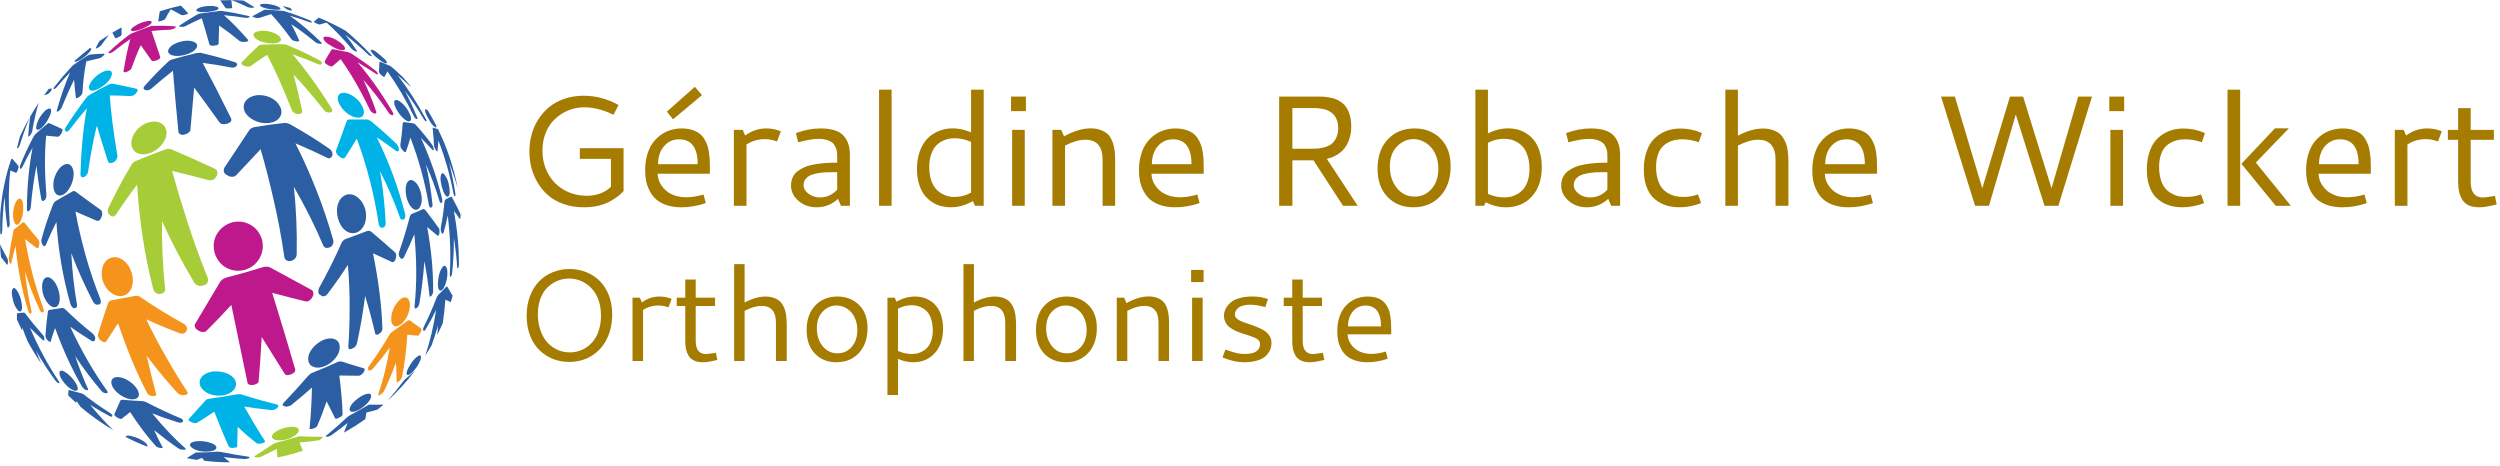 <?xml version="1.0" encoding="UTF-8" standalone="no"?>
<svg
   xmlns:dc="http://purl.org/dc/elements/1.1/"
   xmlns:cc="http://creativecommons.org/ns#"
   xmlns:rdf="http://www.w3.org/1999/02/22-rdf-syntax-ns#"
   xmlns:svg="http://www.w3.org/2000/svg"
   xmlns="http://www.w3.org/2000/svg"
   viewBox="0 0 622.667 116"
   height="116"
   width="622.667"
   xml:space="preserve"
   id="svg2"
   version="1.1"><defs
     id="defs6" /><g
     transform="matrix(1.333,0,0,-1.333,0,116)"
     id="g10"><g
       transform="scale(0.1)"
       id="g12"><path
         id="path14"
         style="fill:#2b5ea3;fill-opacity:1;fill-rule:evenodd;stroke:none"
         d="m 775.352,177.539 c -5.391,-4.918 -11.133,-9.809 -17.114,-14.687 -0.859,-0.821 -1.636,-1.641 -2.457,-2.461 -0.82,-1.09 -1.64,-2.071 -2.461,-2.852 -9.531,-12.809 -19.492,-25.039 -29.8,-36.758 19.058,17.418 36.32,36.328 51.832,56.758 M 718.59,752.34 c 5.469,-1.641 5.859,0.551 1.25,6.531 -6.012,5.469 -12.141,10.617 -18.391,15.539 -1.371,0.789 -2.578,1.488 -3.719,2.039 -6.25,2.18 -6.48,-0.277 -0.781,-7.39 3.25,-3.508 6.922,-6.789 11.02,-9.758 4.062,-3.281 7.621,-5.59 10.621,-6.961 M 418.32,549.301 c 0.821,-2.461 2.461,-4.379 4.918,-5.711 1.332,-0.82 2.852,-1.641 4.492,-2.461 2.192,-1.09 4.77,-1.481 7.782,-1.207 2.687,0.547 4.879,1.758 6.519,3.668 15.821,16.879 30.778,32.82 44.957,47.781 8.711,-29.922 16.883,-61.801 24.492,-95.59 7.899,-33.75 14.418,-68.633 19.61,-104.57 0.281,-3.281 1.609,-5.742 4.07,-7.34 2.731,-1.641 5.461,-2.07 8.16,-1.211 1.09,0.539 2.34,0.891 3.668,1.211 1.922,0.82 3.672,2.301 5.352,4.488 1.332,2.153 2.039,4.493 2.039,6.911 0.82,43.05 -0.938,85 -5.32,125.859 20.98,-36.25 39.222,-72.578 54.73,-109.098 0.82,-2.152 2.191,-3.672 4.102,-4.492 1.91,-0.82 3.668,-0.937 5.308,-0.391 1.332,0.551 2.582,0.942 3.68,1.211 2.18,0.821 3.781,2.582 4.922,5.313 1.32,3.008 1.597,5.738 0.777,8.168 -8.949,31.871 -19.457,62.93 -31.449,93.16 -11.988,30.512 -25.039,59.648 -39.219,87.422 20.711,-8.711 40.43,-17.731 59.262,-26.992 1.918,-1.051 3.668,-1.328 5.277,-0.782 1.641,0.551 2.891,1.641 3.672,3.243 0.309,0.55 0.539,1.211 0.859,2.07 0.5,1.918 0.391,3.949 -0.429,6.129 -1.102,2.43 -2.582,4.34 -4.5,5.711 -23.391,16.32 -48.082,31.719 -73.942,46.168 -1.64,0.781 -3.519,1.48 -5.738,2.031 -2.152,0.551 -4.07,0.66 -5.711,0.391 -17.691,-1.871 -36.051,-4.45 -55.148,-7.731 -1.922,-0.281 -3.793,-0.98 -5.711,-2.07 -1.641,-0.789 -3,-2.039 -4.102,-3.68 -14.41,-21.48 -29.961,-44.922 -46.558,-70.269 -1.051,-2.153 -1.371,-4.61 -0.821,-7.34 M 671.211,104.84 c 5.43,3.25 10.348,7.07 14.687,11.449 4.102,4.332 6.563,8.441 7.383,12.231 0.778,3.781 -0.429,5.859 -3.711,6.128 -3.242,0.274 -7.73,-1.097 -13.48,-4.058 -5.969,-3.559 -11.168,-7.5 -15.5,-11.879 -4.379,-4.609 -6.84,-8.871 -7.352,-12.66 -0.269,-3.242 1.211,-5.031 4.492,-5.313 3.52,-0.269 8.051,1.102 13.481,4.102 m -333.75,687.539 c -7.383,-1.91 -13.242,-4.649 -17.621,-8.16 -4.328,-3.789 -6.25,-7.5 -5.699,-11.059 1.089,-3.551 4.488,-5.82 10.238,-6.91 5.699,-1.09 12.531,-0.699 20.422,1.211 7.898,2.148 14.027,5.039 18.359,8.59 4.379,3.789 6.02,7.5 4.93,11.019 -1.641,3.282 -5.32,5.43 -11.059,6.52 -5.703,1.14 -12.23,0.711 -19.57,-1.211 M 439.18,753.98 c -21.52,6.801 -42.379,12.5 -62.5,17.149 -1.129,0.551 -2.578,0.711 -4.489,0.391 -1.64,0 -3.132,-0.11 -4.531,-0.391 -15.238,-3.551 -30.359,-7.457 -45.359,-11.828 -1.602,-0.281 -3.121,-0.821 -4.492,-1.641 -1.598,-0.82 -2.848,-1.762 -3.668,-2.89 -14.692,-13.598 -29.371,-28.719 -44.102,-45.321 -1.367,-1.64 -1.918,-3.16 -1.641,-4.488 0,-1.371 0.821,-2.191 2.422,-2.461 0.86,-0.27 1.68,-0.551 2.461,-0.82 1.41,-0.551 3.008,-0.391 4.918,0.39 1.922,0.551 3.563,1.52 4.891,2.891 13.629,11.719 26.988,22.738 40.07,33.09 2.461,-31.602 5.82,-69.61 10.199,-113.992 0.27,-2.18 1.52,-3.789 3.672,-4.879 2.188,-1.09 4.649,-1.25 7.348,-0.43 1.133,0.309 2.34,0.66 3.711,1.211 1.871,0.551 3.672,1.68 5.269,3.277 1.641,1.371 2.461,3.012 2.461,4.883 2.461,28.91 4.77,55.039 6.95,78.481 14.46,-19.332 30.082,-40.864 46.96,-64.532 0.86,-1.679 2.34,-2.769 4.532,-3.32 2.418,-0.781 4.609,-0.941 6.519,-0.391 1.367,0.27 2.699,0.551 4.098,0.821 2.699,0.82 4.891,2.191 6.531,4.101 1.09,1.918 1.211,3.789 0.43,5.699 -20.199,40.86 -37.891,75.43 -53.129,103.75 17.148,-2.14 34.73,-5 52.699,-8.55 1.91,-0.551 3.789,-0.551 5.699,0 1.911,0.55 3.282,1.211 4.102,2.031 0.551,0.551 0.937,1.09 1.211,1.641 0.816,0.82 0.937,1.918 0.43,3.238 -0.821,1.41 -2.071,2.351 -3.672,2.89 m 17.539,-91.128 c 3.551,-7.622 9.691,-13.442 18.402,-17.543 8.707,-4.368 17.969,-6.008 27.77,-4.918 9.531,1.371 16.211,5.039 20.039,11.058 3.789,5.699 3.949,12.262 0.39,19.602 -3.519,7.07 -9.41,12.66 -17.582,16.719 -8.16,3.832 -16.867,5.351 -26.129,4.531 -9.257,-1.36 -16.058,-4.922 -20.429,-10.621 -4.102,-5.43 -4.879,-11.719 -2.461,-18.828 M 80.512,320.551 c 2.418,-7.352 5.699,-13.36 9.758,-17.973 4.109,-4.648 8.32,-6.84 12.7,-6.558 4.062,0.82 6.801,4.21 8.16,10.23 1.101,5.699 0.551,12.77 -1.68,21.25 -2.418,8.16 -5.82,14.531 -10.187,19.18 -4.34,4.609 -8.562,6.41 -12.66,5.308 -3.832,-1.367 -6.25,-5.039 -7.34,-11.008 -1.101,-6.019 -0.672,-12.82 1.25,-20.429 m 5.27,-81.289 c 0.547,-1.641 1.367,-3.012 2.457,-4.102 0.82,-0.551 1.531,-1.25 2.031,-2.039 0.82,-0.851 1.762,-1.359 2.852,-1.641 0.828,-0.269 1.367,0 1.68,0.79 2.148,7.929 4.891,16.25 8.168,24.96 14.691,-40.589 31.562,-77.23 50.621,-109.89 0.82,-1.09 1.922,-2.34 3.289,-3.668 1.601,-1.402 3,-2.07 4.062,-2.07 0.539,-0.274 1.09,-0.391 1.637,-0.391 0.82,-0.313 1.371,-0.16 1.684,0.391 0.508,0.546 0.508,1.367 0,2.418 -8.481,18.558 -16.371,38.832 -23.75,60.902 15.269,-23.16 31.476,-44.692 48.629,-64.57 0.82,-1.051 1.91,-2.153 3.281,-3.243 1.637,-0.55 2.848,-0.937 3.668,-1.25 0.82,-0.238 1.64,-0.39 2.461,-0.39 1.328,-0.27 2.148,0.152 2.469,1.211 0.23,1.09 -0.161,2.34 -1.25,3.672 -25.04,35.16 -47.93,74.918 -68.641,119.339 12.543,-8.75 25.75,-17.461 39.609,-26.171 1.684,-1.098 3.012,-1.372 4.102,-0.821 1.371,0.27 2.191,0.973 2.461,2.031 0.277,0.86 0.398,1.52 0.398,2.071 0.539,1.359 0.313,3.121 -0.82,5.269 -1.098,1.91 -2.309,3.551 -3.68,4.918 -18.508,14.731 -35.5,29.692 -51.051,44.961 -1.097,1.063 -2.187,1.922 -3.238,2.43 -1.101,0.269 -2.07,0.422 -2.89,0.422 -8.442,-1.36 -16.329,-2.571 -23.68,-3.711 -0.859,0 -1.52,-0.352 -2.07,-1.211 -0.5,-0.539 -0.82,-1.359 -0.82,-2.457 -2.148,-15.512 -3.668,-30.082 -4.488,-43.672 -0.27,-1.129 0,-2.578 0.82,-4.488 M 117.27,561.129 c -5.2,-3.508 -9.418,-8.828 -12.7,-15.899 -3.519,-7.109 -5.16,-14.449 -4.879,-22.07 0.27,-7.379 2.149,-12.648 5.7,-15.93 3.558,-2.968 8.05,-3.128 13.519,-0.39 5.391,3.512 9.918,8.941 13.43,16.32 3.558,7.621 5.359,15.391 5.359,23.289 -0.551,7.61 -2.777,12.77 -6.57,15.539 -3.828,2.703 -8.43,2.461 -13.859,-0.859 M 98.871,487.621 c -8.441,-21.762 -15.551,-43.172 -21.25,-64.141 -0.551,-1.921 -0.551,-3.832 0,-5.75 0.27,-2.14 0.82,-3.671 1.641,-4.449 0.539,-0.82 1.09,-1.48 1.598,-2.031 0.859,-1.129 1.801,-1.371 2.891,-0.859 0.82,0.308 1.48,1.089 2.031,2.461 5.699,13.91 12.27,28.089 19.61,42.5 3.281,-51.762 11.988,-102.813 26.168,-153.204 0.781,-2.187 1.882,-4.097 3.242,-5.699 1.648,-1.648 3.129,-2.347 4.5,-2.07 0.539,0 1.09,0.152 1.64,0.422 1.09,0 1.911,0.668 2.457,2.039 0.551,1.09 0.661,2.609 0.43,4.488 -5.469,31.051 -9.027,63.051 -10.629,95.973 11.41,-30.192 25.039,-60.539 40.821,-91.051 1.101,-1.641 2.308,-3.012 3.679,-4.102 1.641,-1.097 3,-1.488 4.102,-1.207 1.09,0 2.027,0.11 2.847,0.387 1.641,0.274 2.852,1.371 3.672,3.281 0.27,2.153 0,4.493 -0.82,6.911 -10.859,27.269 -20.121,54.609 -27.77,82.152 -7.621,27.5 -13.871,54.566 -18.789,81.289 12.539,-5.43 25.739,-11.172 39.649,-17.152 1.32,-0.539 2.851,-0.43 4.449,0.39 1.68,1.102 2.891,2.621 3.711,4.5 0.551,1.09 0.941,2.18 1.211,3.281 1.09,2.18 1.367,4.489 0.82,6.911 -0.269,2.461 -1.25,4.257 -2.851,5.347 -16.879,11.961 -32.418,23.242 -46.559,33.871 -0.859,0.551 -1.922,0.981 -3.281,1.25 -1.102,0 -2.192,-0.39 -3.289,-1.25 -10.852,-5.98 -21.09,-11.839 -30.621,-17.539 -1.09,-0.55 -2.032,-1.48 -2.891,-2.89 -1.059,-1.059 -1.879,-2.418 -2.418,-4.059 M 387.27,26.41 c 6.558,0.27 11.32,1.359 14.289,3.238 3.011,2.191 3.562,4.652 1.679,7.383 -2.218,2.699 -6.437,4.879 -12.687,6.519 -5.981,1.879 -12.539,2.738 -19.61,2.43 -6.531,-0.242 -11.14,-1.332 -13.91,-3.25 -2.691,-2.18 -2.812,-4.609 -0.39,-7.34 2.461,-2.73 6.64,-5.039 12.66,-6.949 C 375,26.801 381.02,26.09 387.27,26.41 M 138.91,140.352 c 3.789,-0.782 5.969,0.16 6.52,2.886 0.269,2.703 -1.25,6.801 -4.489,12.274 -3.562,5.429 -7.621,10.187 -12.269,14.289 -4.613,4.07 -8.711,6.648 -12.223,7.738 -3.558,0.551 -5.32,-0.66 -5.32,-3.668 -0.27,-3.281 1.101,-7.5 4.101,-12.66 3.25,-4.922 7.04,-9.371 11.411,-13.481 4.648,-3.82 8.711,-6.281 12.269,-7.378 m 65.352,-47.383 c 1.359,-0.777 2.578,-1.207 3.668,-1.207 1.09,-0.281 1.64,0 1.64,0.816 0.27,0 0.391,0.152 0.391,0.391 0.309,0.82 -0.121,1.801 -1.211,2.891 -0.82,1.051 -1.91,2.031 -3.281,2.852 -16.879,10.59 -32.93,21.91 -48.199,33.91 -1.059,0.82 -2.149,1.481 -3.25,2.027 -1.129,0.551 -2.032,0.821 -2.848,0.821 -7.344,1.91 -14.453,3.832 -21.293,5.742 -0.5,0 -1.051,0 -1.598,0 -0.269,-0.313 -0.429,-0.699 -0.429,-1.25 -0.231,-2.973 -0.391,-5.859 -0.391,-8.551 4.648,-4.648 9.418,-9.14 14.301,-13.519 0.539,0.82 1.09,1.64 1.636,2.461 2.461,-3.551 4.883,-7.071 7.34,-10.622 19.102,-16.058 39.34,-30.511 60.864,-43.32 -14.411,14.18 -28.872,29.961 -43.282,47.418 11.719,-7.348 23.668,-14.297 35.942,-20.859 m 41.679,31.051 c 6.25,-0.231 10.469,1.371 12.649,4.929 1.922,3.551 1.101,8.281 -2.418,14.289 -3.832,6.024 -9.141,11.172 -15.973,15.512 -6.801,4.371 -13.48,6.68 -20,6.949 -6.019,0 -9.808,-1.91 -11.449,-5.699 -1.602,-3.828 -0.699,-8.711 2.852,-14.73 3.828,-5.7 8.867,-10.5 15.117,-14.29 6.562,-4.07 12.929,-6.41 19.222,-6.96 m 145.821,724.339 c 5.738,0.782 10.226,1.871 13.508,3.243 2.968,1.41 3.789,2.886 2.429,4.527 -1.328,1.332 -4.34,2.269 -8.988,2.82 -4.371,0.313 -9.41,0.153 -15.121,-0.398 -5.43,-0.821 -9.801,-2.031 -13.039,-3.672 -3.012,-1.641 -4.262,-3.117 -3.711,-4.488 1.129,-1.371 3.98,-2.301 8.59,-2.852 4.922,-0.309 10.351,0 16.332,0.82 m -94.774,-18.007 c 1.371,0 2.742,0.308 4.102,0.82 0.789,0.308 1.488,0.43 2.031,0.43 1.367,0.546 2.43,1.097 3.289,1.636 1.051,0.282 1.75,0.672 2.031,1.211 3.547,6.84 7.071,12.973 10.618,18.36 6.019,-2.969 12.5,-6.481 19.613,-10.579 0.277,-0.281 0.937,-0.39 2.027,-0.39 1.371,0 2.582,0.109 3.68,0.39 0.82,0.27 1.641,0.54 2.461,0.821 1.64,0.269 2.851,0.699 3.672,1.211 1.09,0.539 1.367,0.937 0.816,1.25 -4.609,5.429 -9.137,10.187 -13.476,14.289 -13.364,-3 -26.403,-6.563 -39.223,-10.66 -1.09,-5.391 -2.027,-11.411 -2.848,-17.969 -0.269,-0.512 0.117,-0.82 1.207,-0.82 M 89.449,694.34 c 0.551,0.269 1.25,0.82 2.031,1.64 1.098,0.821 1.961,1.75 2.469,2.848 0.539,0.551 0.973,0.973 1.211,1.211 0.859,1.371 1.398,2.461 1.68,3.281 0.231,0.821 0.231,1.211 0,1.211 -1.918,0 -3.719,0 -5.359,0 -3.242,-4.062 -6.359,-8.16 -9.371,-12.23 2.461,0.82 4.879,1.488 7.34,2.039 m 90.321,85.39 c 0.539,0 1.48,0.391 2.851,1.211 0.539,0.27 1.09,0.539 1.641,0.821 1.09,0.539 2.027,1.25 2.847,2.027 1.09,0.82 1.762,1.52 2.032,2.031 4.918,6.84 9.648,13.239 14.3,19.219 -5.98,-3.828 -11.839,-7.617 -17.543,-11.449 -2.457,-4.102 -4.769,-8.43 -6.988,-13.039 -0.238,-0.551 0,-0.821 0.86,-0.821 m 35.539,19.18 c 0,0 0.39,0 1.211,0 0.82,0.27 1.761,0.539 2.859,0.82 0.82,0.54 1.519,0.93 2.07,1.25 1.602,0.54 2.961,1.211 4.063,2.032 1.09,1.09 1.636,1.758 1.636,2.027 0,5.191 0,9.801 0,13.91 -5.699,-3.008 -11.449,-6.25 -17.187,-9.808 1.641,-3.012 3.437,-6.411 5.348,-10.231 m -64.137,-39.609 c 4.609,2.969 8.707,6.129 12.226,9.41 3.551,3.519 5.864,6.488 6.954,8.949 0.82,2.18 -0.153,3 -2.852,2.461 -9.531,-7.621 -18.949,-15.512 -28.199,-23.672 0,-3.008 3.98,-2.039 11.871,2.852 m 270.039,96.398 c 0.238,-0.539 1.059,-0.969 2.461,-1.211 1.328,0 2.808,0 4.449,0 0.551,0 1.258,0 2.039,0 1.129,0.242 2.07,0.391 2.891,0.391 0.539,0.551 0.82,0.941 0.82,1.25 -0.551,4.891 -1.141,9.492 -1.641,13.871 -6.839,0 -13.789,-0.121 -20.82,-0.43 2.969,-4.058 6.25,-8.711 9.801,-13.871 m 113.949,-2.461 c 0.539,-0.539 1.52,-0.937 2.891,-1.207 1.328,-0.551 2.57,-0.98 3.668,-1.25 0.551,0 1.09,0 1.601,0 1.09,-0.23 1.95,-0.23 2.461,0 0.27,0 0.27,0.16 0,0.43 -0.82,1.367 -1.91,2.738 -3.281,4.059 -4.609,1.371 -9.379,2.621 -14.301,3.679 2.231,-1.879 4.5,-3.789 6.961,-5.711 M 32.27,593.398 c 0.27,-0.507 0.82,-0.347 1.641,0.43 0,0.274 0.27,0.551 0.82,0.82 0.27,0.821 0.82,1.762 1.641,2.852 0.539,1.129 0.93,2.191 1.207,3.281 5.434,17.969 11.562,34.84 18.402,50.668 -6.84,-11.719 -13.09,-23.871 -18.789,-36.371 -1.641,-6.25 -3.281,-12.656 -4.922,-19.219 -0.238,-1.328 -0.238,-2.148 0,-2.461 M 0.43,436.559 c 0,-1.36 0.121,-2.61 0.391,-3.668 0.551,-0.86 0.941,-0.981 1.211,-0.43 0.309,0 0.547,0.117 0.859,0.43 0.23,0.55 0.508,1.211 0.781,2.031 0.277,1.098 0.43,2.348 0.43,3.668 0.277,21.801 1.758,43.32 4.488,64.57 0.551,-17.73 2.148,-36.09 4.891,-55.148 0.27,-1.371 0.539,-2.352 0.82,-2.891 0.539,-0.281 0.969,-0.281 1.211,0 0.27,0.309 0.539,0.539 0.816,0.859 0.551,0.54 1.094,1.598 1.641,3.239 0.27,1.64 0.27,3.242 0,4.922 -2.457,34.839 -2.027,67.379 1.25,97.621 2.973,-1.371 6.519,-2.852 10.582,-4.492 0.277,-0.282 0.711,0 1.25,0.82 0.789,0.82 1.328,1.871 1.648,3.281 0.27,0.508 0.539,1.207 0.82,2.027 0.539,1.372 0.93,2.692 1.211,4.063 0,1.41 -0.121,2.34 -0.43,2.891 -4.07,4.609 -7.742,8.988 -11.02,13.046 0,0.274 -0.27,0.43 -0.82,0.43 -0.27,-0.308 -0.66,-0.668 -1.211,-1.207 -0.27,-0.32 -0.551,-0.711 -0.82,-1.25 C 9.531,538.98 2.891,505.039 0.43,469.648 c -0.309,-10.898 -0.309,-21.918 0,-33.089 M 417.891,16.172 c 13.398,-1.602 26.449,-2.852 39.257,-3.672 1.372,0 2.731,0.16 4.063,0.43 1.367,0.231 2.461,0.551 3.277,0.781 0.282,0.309 0.551,0.551 0.821,0.859 1.101,0.508 1.371,1.051 0.82,1.602 -0.27,0.309 -1.09,0.547 -2.457,0.816 -16.051,2.191 -32.543,5.043 -49.41,8.562 -1.102,0.309 -2.313,0.43 -3.672,0.43 -1.641,0.27 -3.012,0.43 -4.11,0.43 -12.531,-1.102 -24.64,-1.641 -36.359,-1.641 -1.371,0 -2.582,0 -3.672,0 -0.828,-0.281 -1.488,-0.551 -2.039,-0.82 -5.461,-3.559 -10.621,-6.801 -15.539,-9.809 6.25,-1.09 12.539,-2.191 18.789,-3.242 3.281,1.051 6.559,2.262 9.801,3.672 1.641,-1.91 3.129,-3.672 4.488,-5.352 15.821,-1.879 31.762,-2.848 47.821,-2.848 -3.829,3.008 -7.782,6.289 -11.879,9.801 M 13.48,387.93 C 8.281,396.949 3.789,405.512 0,413.672 c 0.27,-4.332 0.551,-8.711 0.82,-13.051 0.27,-3.82 0.66,-7.5 1.211,-11.051 3.277,-4.34 6.797,-8.832 10.629,-13.48 0.27,-0.539 0.699,-0.699 1.211,-0.391 0.309,0.512 0.539,1.371 0.859,2.422 0,0.551 0,1.098 0,1.649 0.23,1.359 0.23,2.89 0,4.492 -0.551,1.636 -0.981,2.847 -1.25,3.668 M 272.891,41.91 c -3.282,3.012 -7.621,5.859 -13.051,8.601 -5.461,2.418 -10.781,4.18 -15.93,5.309 -6.019,1.09 -9.031,0.391 -9.031,-2.031 13.09,-6.84 26.449,-12.809 40.043,-18.008 1.367,1.129 0.699,3.168 -2.031,6.129 M 522.5,856.129 c -2.191,1.601 -5.59,3.133 -10.23,4.492 -4.61,1.098 -9.379,1.879 -14.301,2.43 -4.879,0.269 -8.399,0 -10.629,-0.821 -2.141,-0.82 -2.262,-2.031 -0.352,-3.679 2.153,-1.641 5.711,-2.961 10.59,-4.063 4.922,-1.367 9.961,-2.187 15.121,-2.457 10.621,-0.551 13.903,0.778 9.801,4.098 m -59.648,0.781 c 0.546,-0.269 1.488,-0.539 2.847,-0.781 1.102,-0.309 2.192,-0.43 3.281,-0.43 0.821,0 1.641,0 2.469,0 1.36,0 2.301,0.121 2.852,0.43 0.82,0.512 0.82,0.941 0,1.211 -6.84,4.379 -13.321,8.281 -19.61,11.84 -7.351,0.55 -14.691,0.82 -22.07,0.82 9.527,-3.551 19.649,-7.891 30.231,-13.09 M 412.621,850 c -1.371,-0.309 -2.582,-0.43 -3.672,-0.43 -11.449,-1.371 -22.898,-2.851 -34.301,-4.492 -1.128,-0.277 -2.347,-0.547 -3.707,-0.816 -1.101,-0.512 -1.882,-0.942 -2.421,-1.211 -10.629,-6.02 -21.411,-12.699 -32.309,-20.039 -1.09,-0.551 -1.52,-1.063 -1.211,-1.602 0,-0.551 0.66,-0.98 2.031,-1.25 0.821,0 1.489,0 2.028,0 1.371,-0.281 2.742,-0.281 4.101,0 1.641,0.539 3.012,1.09 4.11,1.641 10.07,5.187 20,9.918 29.8,14.289 4.059,-13.078 8.871,-29.41 14.301,-49.02 0.27,-0.82 1.25,-1.48 2.848,-2.031 1.91,-0.551 3.793,-0.551 5.703,0 1.098,0 2.066,0.121 2.887,0.391 1.64,0 3.011,0.39 4.101,1.25 1.059,0.55 1.61,1.332 1.61,2.461 0.308,12.5 0.539,23.668 0.859,33.48 11.949,-8.172 24.762,-17.851 38.351,-29.031 0.551,-0.539 1.649,-0.93 3.29,-1.211 1.601,-0.539 3.281,-0.66 4.921,-0.43 0.778,0 1.758,0 2.809,0 1.91,0.321 3.441,0.86 4.531,1.641 0.821,0.82 0.821,1.64 0,2.461 -16.371,18.789 -31.332,34.07 -44.961,45.789 13.09,-1.102 26.289,-2.781 39.649,-4.93 1.332,-0.269 2.851,-0.269 4.492,0 1.09,0 2.027,0.281 2.848,0.82 0,0 0.281,0.122 0.82,0.43 0.551,0.238 0.551,0.668 0,1.219 -0.539,0.543 -1.481,0.93 -2.848,1.211 -16.371,3.82 -32.152,6.832 -47.422,8.98 -1.089,0 -2.148,0.121 -3.238,0.43 m 174.84,-21.25 c 0.82,-0.551 1.758,-1.211 2.848,-2.07 0.82,-0.231 1.64,-0.551 2.461,-0.782 1.101,-0.546 2.191,-0.976 3.25,-1.25 1.089,-0.269 1.91,-0.269 2.46,0 4.098,1.372 8.04,2.461 11.829,3.282 15,-13.36 30.55,-29.532 46.601,-48.629 0.82,-1.102 1.918,-2.031 3.289,-2.852 1.602,-1.097 3,-1.801 4.063,-2.039 0.269,0 0.66,-0.109 1.207,-0.43 0.859,0 1.371,0 1.64,0 0.27,0.551 0.161,1.098 -0.39,1.641 -7.071,10.899 -14.297,20.859 -21.68,29.848 13.91,-10.938 27.813,-22.891 41.68,-35.981 0.82,-0.777 1.64,-1.636 2.461,-2.457 1.09,-0.551 2.07,-0.941 2.851,-1.211 0.547,0 0.981,-0.121 1.25,-0.39 1.098,-0.27 1.641,-0.27 1.641,0 0,0.511 -0.543,1.371 -1.641,2.422 -15.551,16.636 -31.172,31.488 -46.992,44.527 -16.09,9.262 -32.969,17.582 -50.668,24.922 -2.73,-2.461 -5.699,-4.879 -8.98,-7.34 0,-0.27 0.269,-0.699 0.82,-1.211 m -56.371,20.82 c -1.09,0 -2.18,0.121 -3.281,0.43 -9.528,0.781 -19.329,1.48 -29.411,2.031 -1.097,0.27 -2.027,0.27 -2.847,0 -0.821,0 -1.531,-0.121 -2.071,-0.429 -6.492,-3.243 -13.48,-6.954 -20.781,-11.012 -0.859,-0.551 -0.98,-1.102 -0.429,-1.641 0.781,-0.551 1.91,-0.98 3.242,-1.219 0.539,-0.269 1.367,-0.539 2.457,-0.82 1.09,-0.269 2.461,-0.43 4.101,-0.43 1.371,0 2.461,0.161 3.239,0.43 7.39,2.469 14.461,4.77 21.25,6.961 11.722,-12.543 24.382,-28.211 38.011,-46.992 0.508,-1.098 1.758,-1.918 3.668,-2.469 1.922,-0.82 3.672,-1.359 5.313,-1.601 0.551,0 1.219,0 2.039,0 1.09,0 2.07,0.121 2.89,0.39 0.54,0.551 0.661,1.102 0.391,1.641 -4.891,11.41 -9.812,21.531 -14.691,30.238 14.41,-9.566 29.371,-20.738 44.922,-33.519 0.82,-0.539 1.878,-1.207 3.238,-2.071 1.41,-0.508 2.621,-0.777 3.68,-0.777 0.859,-0.27 1.64,-0.43 2.46,-0.43 1.36,-0.269 2.18,-0.121 2.461,0.43 0.27,0.551 0,1.328 -0.82,2.461 -20.43,19.879 -40.043,36.488 -58.832,49.808 12.262,-3.519 24.223,-7.46 35.941,-11.839 1.129,-0.551 2.219,-0.821 3.282,-0.821 1.09,-0.269 1.758,-0.269 2.066,0 0.231,0.27 0.391,0.43 0.391,0.43 0.269,0.27 0,0.699 -0.821,1.211 -0.82,0.82 -1.757,1.519 -2.886,2.07 -14.961,6.25 -29.922,11.719 -44.922,16.328 -1.102,0.551 -2.149,0.942 -3.25,1.211 M 337.031,30.469 c 1.367,-0.27 2.739,-0.391 4.098,-0.391 0.82,0 1.601,0 2.461,0 1.332,-0.277 2.43,-0.156 3.25,0.391 0.539,0.551 0.43,1.211 -0.43,2.07 -19.57,17.152 -40.32,38.91 -62.07,65.352 15.82,-6.25 31.871,-11.84 48.199,-16.762 1.91,-0.539 3.672,-0.777 5.313,-0.777 1.367,0.238 2.418,0.777 3.277,1.598 0.281,0.281 0.551,0.551 0.82,0.82 0.551,0.82 0.391,1.762 -0.429,2.852 -0.821,1.367 -2.032,2.348 -3.668,2.898 -21.524,8.941 -42.774,18.902 -63.711,29.8 -1.371,0.821 -2.891,1.371 -4.532,1.602 -1.597,0.547 -3.129,0.859 -4.488,0.859 -12.269,0.547 -24.101,1.328 -35.512,2.457 -1.371,0 -2.461,-0.148 -3.281,-0.429 -0.816,-0.27 -1.367,-0.821 -1.637,-1.637 -4.101,-8.981 -7.781,-17.301 -11.062,-24.922 -0.231,-0.551 0,-1.371 0.859,-2.461 1.063,-1.059 2.313,-2.148 3.672,-3.238 0.82,-0.281 1.61,-0.711 2.43,-1.25 1.398,-0.781 2.73,-1.332 4.101,-1.641 1.09,-0.512 1.911,-0.512 2.457,0 5.153,3.82 10.473,8.039 15.942,12.692 16.601,-25.352 32.648,-46.563 48.16,-63.75 0.551,-0.82 1.68,-1.48 3.32,-2.031 1.602,-0.82 3.129,-1.211 4.489,-1.211 0.55,-0.309 1.211,-0.43 2.031,-0.43 1.101,0 1.879,0.121 2.43,0.43 0.539,0 0.699,0.23 0.429,0.781 -5.199,9.57 -10.469,20.309 -15.937,32.27 15.816,-12.781 31.047,-24.219 45.777,-34.301 0.781,-0.551 1.871,-1.09 3.242,-1.641 M 41.25,252.699 c 0,1.641 0.16,3.43 0.43,5.352 3.242,-9.031 6.68,-17.742 10.23,-26.172 7.621,-13.91 15.898,-27.348 24.891,-40.43 -3.281,7.61 -6.41,15.352 -9.379,23.281 11.168,-19.609 23.277,-38.281 36.328,-55.98 0.82,-1.09 1.801,-2.031 2.891,-2.852 0.781,-0.82 1.48,-1.25 2.031,-1.25 0.547,-0.238 0.976,-0.386 1.207,-0.386 0.82,-0.551 1.25,-0.282 1.25,0.816 0,0.82 -0.43,1.762 -1.25,2.891 -20.66,30.742 -38.668,64.101 -53.898,100.082 7.34,-7.621 15.23,-15.281 23.668,-22.891 0.863,-0.82 1.641,-1.25 2.461,-1.25 0.551,0.309 0.82,0.969 0.82,2.031 0,0.309 0,0.7 0,1.25 0,1.09 -0.27,2.457 -0.82,4.098 -0.82,1.641 -1.758,3.012 -2.848,4.063 C 67.809,258.16 57.5,270.82 48.199,283.359 c -0.539,1.09 -1.211,1.801 -2.07,2.032 -0.508,0.55 -1.051,0.82 -1.598,0.82 -4.102,-0.551 -8.051,-0.941 -11.832,-1.25 -0.32,0 -0.551,-0.231 -0.859,-0.781 -0.238,-0.551 -0.359,-1.25 -0.359,-2.032 0.238,-3.277 0.359,-6.41 0.359,-9.418 3,-6.789 6.129,-13.468 9.41,-20.031 m 633.238,-82.898 c 1.332,0.789 2.582,1.918 3.672,3.25 0.551,0.82 1.059,1.48 1.61,2.027 0.851,1.371 1.402,2.891 1.64,4.531 0,1.371 -0.551,2.153 -1.64,2.422 -12.5,3.559 -26.25,7.77 -41.25,12.699 -1.098,0.231 -2.43,0.231 -4.11,0 -1.32,0 -2.808,-0.429 -4.449,-1.25 -14.731,-6.8 -29.961,-13.359 -45.781,-19.609 -1.91,-0.551 -3.52,-1.492 -4.918,-2.851 -1.602,-1.098 -2.973,-2.309 -4.063,-3.68 -15.508,-17.961 -30.629,-34.61 -45.32,-49.84 -1.359,-1.371 -1.91,-2.621 -1.68,-3.672 0.321,-1.367 1.25,-2.187 2.891,-2.457 0.82,-0.281 1.609,-0.551 2.461,-0.82 1.609,-0.281 3.359,-0.121 5.277,0.429 1.91,0.54 3.551,1.211 4.922,2.032 13.051,10.347 26.129,21.367 39.219,33.078 -0.821,-29.961 -2.309,-55.27 -4.489,-75.969 -0.281,-0.82 0.27,-1.371 1.641,-1.641 1.359,0 2.848,0.27 4.488,0.82 0.782,0.27 1.641,0.539 2.461,0.82 1.328,0.539 2.578,1.207 3.668,2.027 1.102,0.82 1.762,1.641 2.032,2.422 6.019,13.629 11.839,28.91 17.539,45.782 6.019,-11.954 11.332,-22.582 15.941,-31.832 0.309,-0.551 0.98,-0.859 2.031,-0.859 0.86,0.309 1.918,0.699 3.321,1.211 0.777,0.309 1.597,0.699 2.457,1.25 1.601,0.539 3.132,1.52 4.461,2.848 1.128,1.133 1.64,2.031 1.64,2.891 -0.512,20.121 -2.582,44.371 -6.101,72.692 12.781,-0.27 24.89,-0.391 36.332,-0.391 1.089,0 2.461,0.551 4.097,1.641 m 103.321,32.66 c -3.789,-3.281 -7.34,-7.5 -10.618,-12.66 -3.242,-4.922 -5.589,-9.531 -6.921,-13.86 -1.09,-3.832 -0.7,-5.902 1.21,-6.14 1.641,-0.539 4.379,0.789 8.168,4.07 3.551,3.277 6.832,7.219 9.801,11.828 3.012,4.653 5.199,9.031 6.571,13.09 1.91,8.441 -0.821,9.691 -8.211,3.672 M 845.66,317.66 c -3,5.192 -6.281,10.738 -9.801,16.75 -0.55,0.281 -0.98,0.43 -1.25,0.43 -0.55,0 -0.937,-0.309 -1.211,-0.86 -4.648,-4.878 -9.527,-9.921 -14.726,-15.07 -0.551,-0.551 -1.094,-1.371 -1.602,-2.461 -0.859,-1.097 -1.41,-2.187 -1.64,-3.25 -6.84,-18 -14.61,-35.699 -23.321,-53.121 -0.781,-1.637 -1.328,-3.168 -1.597,-4.488 0,-1.371 0.109,-2.352 0.386,-2.891 0.551,0 0.821,-0.121 0.821,-0.398 0.551,-0.27 1.25,-0.11 2.031,0.398 0.82,0.539 1.48,1.52 2.031,2.891 7.11,11.949 13.52,23.98 19.219,35.93 -4.922,-31.598 -11.719,-60.192 -20.43,-85.782 4.102,6.25 8.051,12.66 11.84,19.223 4.371,11.68 8.32,24.059 11.871,37.148 -0.269,-5.98 -0.703,-11.879 -1.211,-17.578 3.52,7.11 6.95,14.297 10.2,21.68 2.179,13.867 3.781,28.59 4.921,44.098 3.508,-1.598 6.789,-3.118 9.797,-4.489 0,0 0.121,0 0.391,0 1.101,3.828 2.191,7.621 3.281,11.45 0,0.269 0,0.39 0,0.39 M 37.578,288.281 c 2.191,0.239 3.402,2.578 3.672,6.918 0,4.371 -0.82,9.84 -2.422,16.321 -1.918,6.289 -4.219,11.492 -6.988,15.55 -2.43,3.789 -4.609,5.43 -6.488,4.879 -1.91,-0.777 -3.012,-3.359 -3.281,-7.73 0,-4.649 0.82,-9.957 2.418,-15.938 1.641,-6.011 3.832,-10.902 6.562,-14.73 2.469,-3.781 4.609,-5.582 6.527,-5.27 M 77.191,631.02 c 4.098,3.55 7.769,8.039 11.047,13.468 3.242,5.434 5.59,10.512 6.922,15.121 0.859,4.371 0.309,6.95 -1.609,7.77 -1.91,0.512 -4.879,-0.699 -8.98,-3.668 -3.551,-3.551 -6.949,-7.77 -10.191,-12.691 -3.008,-5.161 -5.039,-10.079 -6.141,-14.692 -1.129,-4.648 -0.816,-7.348 0.781,-8.207 1.922,-1.051 4.652,-0.109 8.172,2.899 m -40,-72.348 c -0.281,-1.332 -0.121,-2.262 0.387,-2.813 0,-0.308 0.152,-0.55 0.391,-0.82 0.312,-0.551 0.859,-0.551 1.68,0 0.551,0.512 1.211,1.481 2.031,2.852 5.699,12.269 12.109,24.379 19.18,36.371 -6.801,-34.883 -10.348,-72.891 -10.629,-113.992 0,-1.641 0.281,-3 0.82,-4.098 0.859,-1.051 1.648,-1.211 2.469,-0.391 0.539,0.27 0.969,0.547 1.211,0.821 0.539,0.546 1.25,1.488 2.07,2.847 0.27,1.371 0.5,2.852 0.82,4.5 2.148,26.403 5.699,52.031 10.617,76.789 1.883,-19.609 4.883,-40.578 8.953,-62.929 0.539,-1.329 1.09,-2.258 1.637,-2.809 0.82,-0.551 1.684,-0.551 2.461,0 0.551,0.23 1.09,0.66 1.641,1.211 1.371,0.551 2.301,1.91 2.852,4.059 0.82,2.191 1.098,4.218 0.82,6.14 -3.281,40.86 -3.402,77.61 -0.391,110.309 6.801,-0.547 14.019,-1.207 21.641,-2.028 0.82,0 1.796,0.387 2.847,1.207 1.371,1.09 2.461,2.461 3.281,4.063 0.282,0.551 0.711,1.25 1.25,2.07 0.79,1.641 1.329,3.129 1.61,4.489 0,1.601 -0.391,2.582 -1.25,2.859 -8.399,3.781 -16.18,7.34 -23.25,10.621 -0.539,0.27 -1.25,0.27 -2.07,0 -0.5,-0.27 -1.359,-0.82 -2.418,-1.641 -7.652,-6.25 -14.84,-12.5 -21.641,-18.789 -0.551,-0.511 -1.25,-1.371 -2.07,-2.422 -0.82,-1.097 -1.48,-2.187 -2.031,-3.32 -8.988,-16.879 -16.879,-33.867 -23.711,-51.058 -0.82,-1.321 -1.207,-2.692 -1.207,-4.098 m 15.93,56.406 c 0.277,-0.277 0.828,0 1.609,0.82 0.309,0.274 0.699,0.704 1.25,1.25 0.82,0.782 1.641,1.911 2.418,3.243 0.82,1.64 1.371,3.007 1.68,4.058 3.242,19.653 7.344,37.5 12.223,53.563 -5.742,-8.481 -11.012,-17.032 -15.93,-25.742 -1.641,-10.899 -2.852,-22.891 -3.672,-35.981 -0.277,-0.777 -0.121,-1.211 0.422,-1.211 M 714.922,114.219 c -7.344,-0.27 -15.274,-0.27 -23.672,0 -0.551,0 -1.371,-0.117 -2.461,-0.391 -0.82,-0.547 -1.801,-1.098 -2.891,-1.637 -10.078,-6.019 -20.546,-11.839 -31.449,-17.543 -1.09,-0.547 -2.179,-1.25 -3.277,-2.07 -1.332,-0.816 -2.461,-1.637 -3.242,-2.457 -12.539,-12 -25.039,-23.012 -37.621,-33.09 -1.047,-0.82 -1.598,-1.48 -1.598,-2.031 0,-0.551 0.391,-0.82 1.211,-0.82 0.816,0 1.367,0 1.637,0 1.101,0 2.191,0.27 3.281,0.82 1.371,0.551 2.582,1.09 3.68,1.602 10.308,7.379 20.699,15.16 31.05,23.32 -2.461,-6.562 -4.769,-12.543 -6.949,-17.973 13.899,7.621 27.219,16.062 40.039,25.32 0.539,3.82 1.211,7.891 2.031,12.262 7.34,1.598 14.18,3.399 20.43,5.309 3.551,2.969 7.109,5.859 10.617,8.558 0,0.551 -0.269,0.821 -0.816,0.821 m -614.41,589.492 c 0,0 0.109,0 0.429,0 0.508,0 1.207,0.309 2.028,0.82 0.781,0.86 1.761,1.641 2.851,2.457 8.16,9.813 16.602,19.184 25.309,28.211 -8.981,-20.16 -17.301,-43.871 -24.918,-71.097 -0.551,-1.372 -0.391,-2.153 0.43,-2.461 0.55,-0.27 1.48,0 2.808,0.859 0.321,0.512 0.711,0.898 1.25,1.211 1.102,0.82 2.071,1.758 2.852,2.848 1.14,1.101 1.801,2.312 2.039,3.671 7.379,18.25 15,35.282 22.89,51.059 0.54,-10.078 1.641,-21.25 3.282,-33.519 0,-0.5 0.386,-0.93 1.207,-1.211 0.859,0.281 1.761,0.711 2.89,1.211 0.782,0.32 1.481,0.71 2.032,1.25 1.64,1.101 2.968,2.308 4.097,3.679 1.102,1.641 1.762,3 2.032,4.102 1.332,22.89 3.789,42.461 7.351,58.82 7.609,1.918 15.66,3.789 24.098,5.707 1.09,0 2.152,0.434 3.281,1.25 1.328,0.781 2.422,1.602 3.238,2.422 0.551,0.551 1.102,1.09 1.641,1.641 0.82,0.82 1.371,1.64 1.641,2.418 0,0.55 -0.391,0.863 -1.211,0.863 -9.258,-0.313 -17.969,-0.863 -26.129,-1.641 -0.309,-0.269 -0.981,-0.551 -2.071,-0.82 -0.55,-0.27 -1.371,-0.66 -2.461,-1.211 -8.707,-5.469 -17.148,-11.051 -25.308,-16.762 -0.82,-0.539 -1.641,-1.207 -2.469,-2.027 -1.09,-0.859 -1.91,-1.641 -2.422,-2.461 -10.929,-11.719 -21.398,-23.98 -31.48,-36.801 -0.778,-1.051 -1.328,-2.027 -1.641,-2.808 -0.277,-1.129 -0.117,-1.68 0.434,-1.68 M 840.738,353.199 c 0.282,-0.539 0.711,-0.539 1.25,0 0.242,0.321 0.551,0.551 0.782,0.86 0.55,0.242 0.98,1.062 1.25,2.421 0.242,1.098 0.55,2.192 0.781,3.29 2.23,21.75 3.32,43.671 3.32,65.781 2.969,-18.832 5.039,-37.071 6.098,-54.77 0,-0.82 0.16,-1.519 0.429,-2.07 0.274,-0.231 0.551,-0.121 0.782,0.43 0.308,0 0.55,0.269 0.859,0.82 0.231,0.269 0.551,1.211 0.781,2.848 0.551,1.371 0.7,2.742 0.43,4.101 0,31.879 -3.121,64.969 -9.379,99.262 4.07,-5.152 7.617,-10.082 10.629,-14.692 0.512,-0.539 0.898,-0.539 1.211,0 0,0.282 0.117,0.942 0.391,2.04 0,0.539 0,1.089 0,1.64 0.269,1.051 0.269,2.301 0,3.668 -0.274,1.641 -0.551,2.731 -0.821,3.281 -4.332,9.262 -9.261,18.911 -14.73,29.02 -0.539,0.512 -0.891,0.902 -1.211,1.211 -0.539,0.512 -0.93,0.672 -1.211,0.39 -3,-1.601 -6.399,-3.39 -10.188,-5.308 -0.312,-0.274 -0.55,-0.66 -0.82,-1.211 -0.32,-0.859 -0.551,-1.762 -0.859,-2.891 -1.332,-15.511 -3.672,-31.718 -6.922,-48.59 0,-1.64 0,-3.281 0,-4.89 0.281,-1.68 0.672,-3 1.211,-4.102 0.277,-0.539 0.551,-0.937 0.82,-1.25 0.551,-1.047 1.098,-1.328 1.649,-0.777 0.82,0.238 1.359,0.937 1.64,2.027 2.969,10.903 5.578,21.532 7.731,31.883 4.648,-38.172 5.898,-75.043 3.711,-110.742 0,-1.609 0.117,-2.82 0.386,-3.68 m -245.937,-28.59 c 0.277,-2.699 1.371,-4.488 3.289,-5.269 1.09,-0.551 2.031,-1.25 2.851,-2.07 1.637,-0.821 3.547,-0.942 5.739,-0.391 2.148,0.781 3.941,2.141 5.269,4.062 13.641,17.969 26.289,36.09 38.012,54.329 2.461,-28.59 3.559,-55.7 3.277,-81.29 0,-25.582 -0.816,-49.57 -2.457,-71.91 0,-1.91 0.699,-3.242 2.028,-4.101 1.371,-0.508 3.011,-0.239 4.921,0.859 0.821,0.231 1.61,0.66 2.469,1.211 1.602,0.551 3,1.602 4.063,3.281 1.359,1.641 2.187,3.129 2.457,4.45 6.25,27.82 11.441,57.621 15.511,89.5 7.649,-25.321 13.899,-48.75 18.821,-70.282 0.238,-1.367 0.937,-2.027 2.039,-2.027 1.09,-0.27 2.301,-0.121 3.672,0.391 0.816,0.546 1.476,1.097 2.027,1.636 1.91,0.821 3.441,2.352 4.492,4.492 1.098,2.192 1.52,4.11 1.207,5.75 -1.328,41.68 -7.187,88.239 -17.539,139.719 12.5,-5.738 24.379,-11.168 35.512,-16.359 1.129,-0.551 2.23,-0.391 3.277,0.39 1.371,0.821 2.313,2.219 2.852,4.098 0.551,0.82 0.82,1.641 0.82,2.461 0.86,1.91 1.102,3.941 0.86,6.133 -0.309,2.148 -0.969,3.828 -2.071,4.879 -13.359,12 -28.039,24.769 -44.14,38.398 -1.329,0.821 -2.688,1.531 -4.059,2.071 -1.328,0 -2.73,-0.149 -4.102,-0.43 -12.5,-4.879 -26.019,-9.918 -40.429,-15.11 -1.641,-0.511 -3.129,-1.64 -4.489,-3.281 -1.64,-1.328 -2.742,-3.008 -3.25,-4.89 -12.261,-27.77 -26.171,-55.539 -41.71,-83.36 -1.059,-2.418 -1.489,-4.879 -1.219,-7.34 m 36.371,138.481 c 2.699,-10.32 7.348,-18.09 13.867,-23.25 6.563,-5.192 13.633,-6.559 21.289,-4.102 6.793,2.742 11.832,8.012 15.082,15.942 3,8.16 3.391,17.148 1.25,26.949 -2.738,9.531 -7.23,16.922 -13.519,22.07 -6.481,5.43 -13.321,7.461 -20.43,6.141 -7.621,-2.192 -13.051,-7.391 -16.332,-15.551 -3.238,-8.168 -3.668,-17.578 -1.207,-28.199 m 110.707,220.191 c -3.52,0.547 -5.32,-0.66 -5.32,-3.672 -0.27,-3.238 1.14,-7.73 4.062,-13.48 3.328,-5.969 7,-11.008 11.059,-15.109 4.371,-4.34 8.16,-6.918 11.441,-7.739 3.008,-0.312 4.609,1.367 4.93,4.879 0,3.289 -1.531,7.781 -4.531,13.481 -2.969,5.468 -6.532,10.238 -10.629,14.3 -4.063,3.829 -7.731,6.25 -11.012,7.34 M 576.02,197.148 c 0.82,-6.527 4.371,-10.738 10.621,-12.66 6.019,-2.187 13.05,-1.476 21.25,2.071 7.89,3.519 14.449,8.711 19.609,15.511 5.16,6.52 7.621,13.321 7.34,20.43 -0.539,7.07 -3.668,11.719 -9.371,13.871 -5.699,2.457 -12.809,2.027 -21.25,-1.211 -8.707,-4.109 -15.821,-9.691 -21.25,-16.762 -5.43,-7.07 -7.77,-14.179 -6.949,-21.25 M 709.609,754.41 c -0.269,0 -0.55,-0.148 -0.82,-0.43 0,-5.699 -0.269,-11.71 -0.82,-17.96 0,-0.551 0.39,-1.372 1.25,-2.469 0.781,-1.36 1.761,-2.461 2.812,-3.281 0.86,-0.54 1.52,-1.09 2.071,-1.641 1.097,-0.777 2.027,-1.481 2.847,-2.027 1.102,-0.274 1.641,-0.122 1.641,0.429 1.922,3.239 3.68,6.52 5.32,9.77 17.418,-24.223 33.789,-51.84 49.02,-82.891 0.55,-1.371 1.371,-2.781 2.422,-4.109 1.128,-1.09 2.07,-1.789 2.886,-2.031 0.282,0 0.551,0 0.821,0 0.55,-0.27 0.82,-0.11 0.82,0.39 0.281,0.82 0.121,1.762 -0.43,2.86 -7.34,17.73 -14.961,34.179 -22.847,49.449 12.5,-16.641 24.218,-34.18 35.117,-52.699 0.551,-1.09 1.25,-2.032 2.031,-2.891 0.82,-0.777 1.371,-1.207 1.68,-1.207 0.23,-0.274 0.511,-0.391 0.781,-0.391 0.551,0 0.82,0.391 0.82,1.207 0,0.821 -0.39,1.922 -1.25,3.282 -16.051,29.929 -33.75,57.308 -53.082,82.109 8.16,-6.828 15.93,-13.629 23.281,-20.43 0.821,-0.82 1.52,-1.25 2.071,-1.25 -4.93,6.02 -9.961,11.84 -15.16,17.621 -6.481,6.25 -13.321,12.5 -20.43,18.75 -0.781,0.551 -1.602,1.129 -2.422,1.641 -0.82,0.82 -1.488,1.25 -2.027,1.25 -5.473,2.418 -11.063,4.73 -16.762,6.949 -0.82,0.238 -1.371,0.238 -1.641,0 M 766.41,533.789 c -3.832,-1.09 -6.41,-4.609 -7.781,-10.629 -1.09,-6.012 -0.82,-13.082 0.82,-21.25 2.153,-8.16 5.16,-14.41 8.992,-18.789 3.789,-4.332 7.61,-5.851 11.438,-4.492 3.519,1.641 5.98,5.43 7.351,11.449 1.36,5.703 1.09,12.383 -0.82,20 -1.922,7.621 -4.769,13.633 -8.601,17.973 -3.789,4.371 -7.61,6.289 -11.399,5.738 m 8.942,-239.809 c 0.859,-0.539 1.796,-0.429 2.886,0.399 0.551,0.269 0.942,0.699 1.211,1.242 1.141,0.508 1.922,1.488 2.461,2.859 0.82,1.321 1.371,2.848 1.641,4.489 4.379,25.621 7.5,51.992 9.418,79.261 4.332,-22.582 7.461,-43.871 9.371,-63.75 0,-1.371 0.281,-2.152 0.82,-2.46 0.551,-0.239 1.102,-0.122 1.641,0.429 0.551,0.539 1.097,0.973 1.609,1.211 0.539,0.82 1.25,2.031 2.07,3.711 0.821,1.867 1.09,3.668 0.821,5.309 0.269,37.3 -3.403,77.07 -11.063,119.3 6.84,-5.468 13.242,-10.781 19.223,-15.98 0.82,-0.551 1.328,-0.551 1.641,0 0.82,0.82 1.367,1.91 1.597,3.281 0,0.547 0.16,1.207 0.43,2.071 0,1.328 0,2.968 0,4.878 -0.27,1.649 -0.66,2.86 -1.207,3.68 -7.621,10.621 -15.942,21.789 -24.922,33.469 -0.82,0.859 -1.641,1.531 -2.461,2.07 -0.551,0.281 -1.211,0.281 -2.027,0 -6.563,-3 -13.633,-6.008 -21.25,-8.98 -0.821,-0.27 -1.532,-0.938 -2.071,-2.028 -0.781,-1.14 -1.332,-2.351 -1.601,-3.711 -5.43,-20.98 -12,-42.46 -19.61,-64.531 -0.82,-1.918 -1.101,-3.949 -0.82,-6.14 0.27,-2.149 0.93,-3.789 2.031,-4.918 0.539,-0.551 1.09,-1.051 1.637,-1.602 1.094,-0.82 2.192,-1.09 3.281,-0.82 1.09,0.551 2.032,1.64 2.852,3.281 7.07,14.41 13.48,28.59 19.18,42.461 4.648,-47.66 4.769,-92.461 0.429,-134.41 0,-1.922 0.27,-3.25 0.782,-4.071 m 36.41,300.668 c 0.777,-1.597 1.476,-3.007 2.027,-4.058 0.551,-0.551 0.941,-1.102 1.211,-1.641 0.82,-0.828 1.371,-1.371 1.641,-1.648 0.55,0 0.82,0.277 0.82,0.82 0.82,7.078 1.328,13.641 1.641,19.578 12.269,-31.57 21.636,-64.539 28.168,-98.828 0.308,-1.641 0.699,-3.012 1.25,-4.101 0.539,-1.059 0.929,-1.489 1.21,-1.219 0.309,0.277 0.54,0.398 0.821,0.398 0,0 0.148,0.43 0.39,1.25 0,1.09 0,2.18 0,3.242 -3.242,20.149 -7.191,39.758 -11.839,58.829 6.25,-16.61 11.718,-33.09 16.328,-49.418 -7.621,39.488 -20,76.527 -37.149,111.128 -2.73,0.821 -5.742,1.61 -8.98,2.469 -0.281,0.231 -0.551,0.231 -0.821,0 0,-0.551 0,-1.097 0,-1.648 1.09,-9.84 1.911,-20.313 2.461,-31.481 0,-1.09 0.27,-2.3 0.821,-3.672 m 15.937,-222.617 c -2.469,-2.461 -4.648,-6.679 -6.57,-12.691 -1.641,-5.711 -2.578,-11.719 -2.848,-17.969 -0.269,-6.25 0.391,-10.512 2.028,-12.66 1.64,-2.191 3.832,-2.031 6.531,0.391 2.461,2.738 4.531,6.796 6.129,12.269 1.91,5.699 2.89,11.438 2.89,17.149 0.231,6.011 -0.429,10.191 -2.07,12.652 -1.598,2.777 -3.629,3.008 -6.09,0.859 M 774.57,638.75 c -0.55,0.551 -1.09,0.859 -1.64,0.859 -5.739,0.782 -11.719,1.602 -17.969,2.461 -0.82,0 -1.371,-0.16 -1.641,-0.429 -0.55,-0.551 -0.82,-1.25 -0.82,-2.032 -0.82,-12.539 -2.301,-26.019 -4.488,-40.429 0,-1.129 0.269,-2.621 0.816,-4.532 0.82,-1.918 1.91,-3.398 3.281,-4.488 0.551,-0.82 1.09,-1.64 1.602,-2.461 1.09,-0.789 2.187,-1.328 3.277,-1.609 0.821,0 1.371,0.39 1.641,1.211 3.281,8.988 5.98,17.578 8.172,25.75 15.23,-39.531 26.719,-81.063 34.328,-124.61 0.242,-2.152 0.781,-3.832 1.601,-4.921 1.098,-1.059 1.961,-1.489 2.469,-1.219 0.539,0 0.973,0.16 1.211,0.429 0.539,0.239 0.969,0.942 1.25,2.04 0.539,1.359 0.66,2.73 0.391,4.101 -2.699,25.578 -6.801,50.348 -12.27,74.328 10.117,-22.89 18.559,-45.738 25.348,-68.629 0.551,-1.371 1.101,-2.34 1.641,-2.89 0.55,-0.782 1.101,-1.059 1.609,-0.782 0.312,0.274 0.543,0.391 0.851,0.391 0.551,0.27 0.942,1.25 1.219,2.852 0,1.41 -0.16,3.007 -0.398,4.918 -9.531,38.953 -22.77,76.8 -39.641,113.562 7.61,-7.621 14.84,-15.121 21.641,-22.461 0.82,-0.551 1.359,-0.82 1.679,-0.82 0.5,0.269 0.782,0.82 0.782,1.64 0,0.54 -0.121,1.09 -0.434,1.641 0,0.777 -0.238,2.027 -0.777,3.668 -0.551,1.371 -1.25,2.582 -2.031,3.672 -9.032,12.269 -19.11,24.488 -30.239,36.758 -0.82,0.82 -1.679,1.519 -2.461,2.031 m 38.828,-6.52 c 1.332,-0.281 2.032,0.7 2.032,2.891 -5.2,10.078 -10.629,19.719 -16.328,28.981 -1.09,0.82 -1.954,1.367 -2.461,1.636 -1.911,0.821 -2.731,-0.117 -2.461,-2.886 0.55,-2.692 2.031,-6.372 4.492,-11.012 2.457,-4.891 5.039,-9.219 7.738,-13.09 3,-3.52 5.352,-5.699 6.988,-6.52 m 48.161,-160.121 c -0.231,-1.089 -0.231,-2.339 0,-3.668 0,-0.55 0.16,-0.98 0.429,-1.25 -0.269,2.188 -0.429,4.219 -0.429,6.129 0,-0.269 0,-0.66 0,-1.211 M 825.23,522.34 c -1.64,6.531 -2.339,12 -2.07,16.332 0.32,4.648 1.41,7.226 3.289,7.777 1.91,0.27 3.942,-1.527 6.129,-5.32 2.461,-3.551 4.371,-8.277 5.742,-14.289 1.328,-6.02 2.032,-11.289 2.032,-15.942 -0.274,-4.378 -1.372,-7.07 -3.282,-8.168 -1.91,-0.539 -3.98,0.981 -6.129,4.5 -2.191,3.821 -4.101,8.86 -5.711,15.11" /><path
         id="path16"
         style="fill:#bd198c;fill-opacity:1;fill-rule:evenodd;stroke:none"
         d="m 240.621,804.648 c -11.992,-9.027 -23.98,-19.058 -35.93,-30.238 -1.101,-0.82 -1.8,-1.64 -2.07,-2.461 0,-0.82 0.43,-1.211 1.25,-1.211 0.27,0 0.66,0 1.207,0 0.82,0 1.91,0.391 3.281,1.211 1.371,0.551 2.582,1.211 3.672,2.031 10.309,8.168 20.821,15.942 31.449,23.321 -4.609,-16.36 -8.871,-36.403 -12.66,-60.071 -0.269,-1.101 0.121,-1.761 1.211,-2.031 1.367,-0.32 3.008,0 4.918,0.821 0.821,0.269 1.602,0.66 2.461,1.21 1.328,0.54 2.699,1.36 4.07,2.461 1.09,1.09 1.75,2.028 2.071,2.848 5.699,16.051 11.519,30.512 17.539,43.281 6.012,-8.398 12.648,-17.968 20,-28.59 0.539,-0.781 1.519,-1.21 2.89,-1.21 1.09,0 2.461,0.269 4.059,0.82 1.09,0.269 2.191,0.539 3.281,0.82 1.91,0.82 3.52,1.75 4.918,2.891 1.063,1.328 1.492,2.418 1.211,3.238 -6.519,19.609 -11.988,35.82 -16.359,48.59 11.48,1.101 23.16,1.922 35.148,2.461 1.371,0 2.742,0.281 4.063,0.82 1.648,0.551 2.898,1.102 3.679,1.641 0.54,0.277 0.969,0.551 1.25,0.789 1.09,0.859 1.52,1.519 1.211,2.07 -0.242,0.539 -0.941,0.82 -2.031,0.82 -14.18,1.09 -27.66,1.36 -40.43,0.821 -0.82,0.269 -1.761,0.269 -2.89,0 -1.102,-0.281 -2.149,-0.711 -3.25,-1.25 -11.168,-3.789 -22.07,-7.852 -32.692,-12.231 -1.097,-0.55 -2.308,-1.09 -3.668,-1.64 -0.82,-0.551 -1.761,-1.211 -2.859,-2.032 m 22.899,11.012 c 5.699,2.192 10.46,4.5 14.289,6.961 3.793,2.457 5.711,4.609 5.711,6.52 -0.282,1.64 -2.192,2.339 -5.711,2.031 -3.547,-0.274 -8.039,-1.371 -13.469,-3.242 -5.199,-1.91 -9.692,-4.258 -13.52,-6.95 -3.789,-2.46 -5.82,-4.609 -6.129,-6.531 -0.242,-1.64 1.36,-2.461 4.918,-2.461 3.551,0.282 8.161,1.492 13.911,3.672 m 372.57,-38.781 c 4.609,-0.828 7.351,-0.43 8.172,1.211 1.09,1.91 0,4.609 -3.282,8.16 -3.25,3.238 -7.46,6.41 -12.699,9.371 -4.883,2.777 -9.761,4.649 -14.652,5.75 -9.84,1.359 -12.027,-1.371 -6.559,-8.172 3.551,-3.551 8.051,-6.828 13.481,-9.801 5.469,-3.277 10.621,-5.429 15.539,-6.519 M 607.5,752.73 c 0.781,-1.32 2.031,-2.421 3.672,-3.242 0.777,-0.539 1.758,-1.09 2.808,-1.636 1.411,-0.821 2.782,-1.372 4.11,-1.641 1.68,-0.27 2.73,-0.16 3.281,0.391 5.188,4.648 10.231,9.019 15.109,13.089 19.071,-26.679 37.309,-58.281 54.77,-94.769 0.551,-1.641 1.762,-3.121 3.672,-4.492 1.598,-1.371 2.969,-2.032 4.058,-2.032 0.821,-0.277 1.532,-0.429 2.071,-0.429 0.789,0 1.488,0.429 2.039,1.211 0.23,0.859 0.109,1.91 -0.43,3.32 -7.351,21.211 -15.238,40.66 -23.68,58.398 16.61,-18.828 32.27,-39.097 47,-60.859 0.54,-1.41 1.481,-2.461 2.809,-3.32 1.09,-0.778 2.07,-1.328 2.891,-1.598 0.55,0 1.09,0 1.64,0 1.059,-0.281 1.602,0.27 1.602,1.598 0,1.133 -0.391,2.461 -1.211,4.101 -20.699,35.16 -42.621,66.211 -65.781,93.16 11.718,-7.07 23.011,-14.179 33.91,-21.25 1.129,-1.089 2.031,-1.64 2.851,-1.64 0.86,0 1.25,0.32 1.25,0.82 0,0.281 0,0.551 0,0.82 0,0.551 -0.39,1.372 -1.25,2.469 -0.82,1.36 -1.921,2.461 -3.242,3.242 -14.179,10.938 -29.027,21.399 -44.539,31.481 -1.09,0.547 -2.18,1.098 -3.281,1.598 -1.09,0.55 -2.149,0.98 -3.238,1.25 -8.711,1.878 -17.731,3.679 -26.993,5.32 -1.058,0.269 -2.027,0.269 -2.847,0 -0.551,0 -0.981,-0.281 -1.211,-0.82 -4.11,-6.532 -8.32,-13.79 -12.66,-21.649 -0.309,-0.851 0,-1.75 0.82,-2.891 M 434.262,454.922 c -12.813,-3.793 -22.461,-11.172 -28.992,-22.031 -6.29,-10.903 -7.61,-22.77 -4.098,-35.59 3.828,-12.223 11.019,-21.321 21.637,-27.34 10.632,-5.699 22.07,-7.07 34.339,-4.063 12.231,3.793 21.372,10.864 27.383,21.211 6.25,10.621 8.047,22.071 5.27,34.34 -3.512,12.5 -10.461,21.91 -20.821,28.199 -10.621,6.25 -22.179,8.051 -34.718,5.274 M 581.719,328.711 c -23.399,12.769 -48.707,26.559 -75.981,41.25 -1.867,1.09 -4.097,1.758 -6.519,2.07 -2.457,0 -4.918,-0.312 -7.34,-0.859 -22.617,-7.07 -45.629,-13.594 -69.07,-19.57 -2.457,-0.864 -4.719,-1.911 -6.95,-3.321 -2.148,-1.601 -3.789,-3.359 -4.879,-5.269 -16.64,-27.782 -32,-53.672 -46.179,-77.621 -1.321,-1.911 -1.52,-4.102 -0.391,-6.563 0.82,-2.148 2.43,-3.949 4.891,-5.277 1.359,-0.852 2.73,-1.641 4.097,-2.461 2.153,-1.09 4.493,-1.52 6.954,-1.211 2.699,0.242 4.769,1.211 6.128,2.82 14.692,14.723 29.93,30.66 45.75,47.813 11.68,-56.371 21.79,-104.852 30.231,-145.434 0.269,-1.637 1.488,-2.848 3.668,-3.668 2.191,-0.82 4.492,-0.941 6.922,-0.43 1.129,0.309 2.219,0.54 3.277,0.86 1.953,0.539 3.551,1.32 4.922,2.422 1.641,1.359 2.301,2.726 2.031,4.058 2.188,24.532 4.059,51.91 5.739,82.149 15.781,-25.309 30.082,-48.199 42.89,-68.629 0.551,-1.102 1.762,-1.918 3.68,-2.461 1.64,-0.277 3.39,-0.117 5.308,0.422 1.051,0.551 2.301,0.937 3.672,1.219 2.192,0.82 4.059,2.14 5.739,4.058 1.332,1.91 1.761,3.672 1.211,5.352 -11.442,39.73 -25.739,87.269 -42.891,142.582 21.801,-5.742 42.582,-11.063 62.461,-15.942 1.922,-0.55 3.988,-0.16 6.14,1.211 2.219,1.098 3.981,2.699 5.348,4.918 0.543,0.781 1.051,1.762 1.602,2.821 1.371,2.46 1.761,4.921 1.211,7.378 -0.231,2.422 -1.481,4.223 -3.672,5.313" /><path
         id="path18"
         style="fill:#f5941c;fill-opacity:1;fill-rule:evenodd;stroke:none"
         d="m 24.922,437.379 c -3.551,-16.867 -6.402,-33.399 -8.594,-49.449 0,-1.371 0.152,-2.852 0.434,-4.489 0.227,-1.332 0.539,-2.582 0.777,-3.671 0.551,-0.551 0.98,-1.098 1.25,-1.649 0.27,-0.82 0.66,-1.051 1.211,-0.82 0.551,0 0.981,0.551 1.25,1.648 2.191,10.352 4.769,20.973 7.769,31.871 3.789,-40.859 11.531,-80.898 23.25,-120.082 0.539,-1.949 1.25,-3.547 2.07,-4.918 1.09,-1.09 1.91,-1.64 2.461,-1.64 0.27,0 0.5,0 0.82,0 0.539,0 0.93,0.55 1.207,1.64 0.274,0.821 0.274,1.91 0,3.239 -5.43,23.992 -9.527,48.75 -12.27,74.382 7.391,-24.222 16.641,-48.363 27.82,-72.351 0.543,-1.32 1.211,-2.57 2.031,-3.668 1.09,-0.781 1.871,-1.051 2.418,-0.781 0.551,0 0.973,0 1.25,0 1.094,0 1.641,0.781 1.641,2.418 0.27,1.679 0,3.402 -0.859,5.32 -15.781,43.043 -27.07,86.051 -33.871,129.101 6.531,-5.429 13.75,-11.019 21.641,-16.761 0.82,-0.508 1.641,-0.508 2.461,0 0.82,0.82 1.371,1.953 1.609,3.281 0.312,0.82 0.422,1.641 0.422,2.461 0.551,1.598 0.707,3.398 0.398,5.269 -0.281,2.231 -0.82,3.719 -1.609,4.54 -9.531,11.171 -18.121,21.64 -25.781,31.441 -0.508,0.551 -1.051,0.98 -1.598,1.211 -0.82,0 -1.52,-0.121 -2.07,-0.391 -5.391,-4.332 -10.43,-8.441 -15.082,-12.261 -0.539,-0.282 -1.129,-0.821 -1.641,-1.649 -0.27,-1.09 -0.539,-2.141 -0.816,-3.242 m 8.168,60.043 c -2.738,-2.731 -4.93,-6.953 -6.531,-12.652 -1.637,-5.75 -2.34,-11.719 -2.07,-18.008 0.312,-6.25 1.41,-10.864 3.281,-13.871 1.922,-3.012 4.07,-3.551 6.531,-1.641 2.769,2.191 5.039,6.449 6.949,12.699 1.641,5.973 2.301,12.379 2.07,19.172 0,6.527 -0.981,11.18 -2.891,13.91 -2.148,2.699 -4.609,2.848 -7.34,0.391 M 345.199,132.191 c 2.18,0 3.781,0.7 4.922,2.071 0.777,1.359 0.66,2.847 -0.43,4.488 -12.543,18.789 -25.203,39.449 -38.011,62.109 -13.051,22.301 -25.821,46.563 -38.399,72.692 20.199,-9.25 41.168,-17.961 62.93,-26.129 2.187,-0.82 4.379,-0.973 6.519,-0.434 2.469,0.821 4.11,2.032 4.93,3.672 0.27,0.82 0.66,1.641 1.211,2.461 1.09,1.918 1.09,3.949 0,6.141 -1.101,2.457 -2.699,4.367 -4.891,5.699 -28.32,15.551 -55.152,32.027 -80.46,49.449 -1.641,1.371 -3.442,2.309 -5.321,2.86 -1.91,0.269 -3.82,0.269 -5.738,0 -15.512,-3.008 -30.352,-5.75 -44.531,-8.168 -1.328,-0.274 -2.578,-0.942 -3.668,-2.032 -1.102,-0.82 -1.922,-2.031 -2.461,-3.711 -7.071,-20.66 -13.321,-40.039 -18.789,-58.007 -0.551,-1.602 -0.391,-3.403 0.429,-5.313 1.047,-2.187 2.457,-3.91 4.059,-5.309 0.82,-0.511 1.801,-1.21 2.891,-2.031 1.328,-1.371 2.808,-2.039 4.488,-2.039 1.641,0 2.851,0.551 3.672,1.61 6.801,10.66 14.179,21.949 22.039,33.941 16.91,-50.16 35.031,-93.59 54.332,-130.352 0.816,-1.597 2.187,-2.968 4.098,-4.058 2.191,-1.102 4.218,-1.641 6.14,-1.641 0.82,-0.281 1.641,-0.281 2.418,0 1.641,0 2.891,0.43 3.672,1.25 0.859,0.539 0.98,1.481 0.43,2.852 -5.7,21.25 -11.559,44.918 -17.539,71.047 19.57,-25.86 38.91,-49.137 57.968,-69.84 1.371,-1.09 2.891,-2.028 4.493,-2.848 1.918,-0.551 3.668,-0.82 5.347,-0.82 1.102,0 2.153,0.148 3.25,0.39 m 362.379,-0.781 c 0.781,0 1.762,0.391 2.852,1.211 0.82,0.539 1.48,0.93 2.031,1.207 0.82,0.551 1.801,1.371 2.891,2.461 0.777,1.09 1.488,2.031 2.027,2.852 7.891,16.371 15.391,34.179 22.461,53.558 0.781,-13.398 1.211,-25.469 1.211,-36.41 0,-0.551 0.277,-0.777 0.828,-0.777 0.543,0 1.211,0.386 2.07,1.207 0.539,0.269 1.051,0.703 1.602,1.25 1.359,0.781 2.461,1.871 3.277,3.242 1.094,1.367 1.762,2.578 2.031,3.668 4.922,22.891 8.321,49.57 10.192,80.082 6.84,-0.82 13.25,-1.52 19.219,-2.031 0.859,0 1.64,0.39 2.46,1.211 0.821,1.089 1.649,2.308 2.469,3.668 0.27,0.55 0.539,1.101 0.821,1.64 0.82,1.641 1.359,3.129 1.601,4.5 0,1.36 -0.242,2.18 -0.781,2.422 -6.25,4.649 -13.211,9.68 -20.86,15.149 -0.55,0.281 -1.21,0.39 -2.031,0.39 -0.828,-0.269 -1.758,-0.699 -2.898,-1.25 -8.711,-6.789 -17.961,-13.43 -27.731,-20 -1.09,-0.781 -2.191,-1.75 -3.281,-2.851 -1.367,-1.36 -2.309,-2.731 -2.848,-4.059 -11.992,-20.199 -24.652,-39.531 -38.011,-58.051 -1.09,-1.597 -1.758,-3.121 -2.032,-4.488 0,-1.332 0.391,-2.152 1.211,-2.461 0.551,-0.23 1.09,-0.391 1.641,-0.391 0.82,-0.507 2.031,-0.39 3.672,0.391 1.367,0.859 2.578,1.91 3.707,3.281 10.859,12.539 21.211,25.469 31.019,38.828 -5.738,-33.519 -12.929,-62.66 -21.636,-87.418 -0.313,-1.14 0,-1.8 0.816,-2.031 M 207.93,388.75 c -7.34,-2.422 -12.5,-7.621 -15.508,-15.512 -3.012,-7.886 -3.281,-16.758 -0.82,-26.558 3.007,-9.801 8.046,-17.418 15.117,-22.891 6.801,-5.43 14.179,-7.617 22.07,-6.519 7.852,1.64 13.441,6.519 16.762,14.679 3.238,7.93 3.508,17.192 0.777,27.821 -3.238,10.621 -8.558,18.628 -15.937,24.101 -7.071,5.43 -14.532,7.07 -22.461,4.879 m 541.718,-76.41 c -4.918,-3.789 -9.257,-9.102 -13.089,-15.891 -3.547,-7.109 -5.43,-14.301 -5.7,-21.679 0,-6.532 1.602,-10.899 4.879,-13.051 3.282,-2.188 7.5,-1.52 12.703,2.031 4.879,3.551 8.938,8.59 12.258,15.121 3.25,6.52 5,13.199 5.281,20.039 0,6.789 -1.492,11.399 -4.5,13.86 -3,2.742 -6.91,2.582 -11.832,-0.43" /><path
         id="path20"
         style="fill:#a6cc38;fill-opacity:1;fill-rule:evenodd;stroke:none"
         d="m 536.02,49.301 c 6.789,2.148 12.218,4.879 16.32,8.16 4.34,3.238 6.371,6.367 6.14,9.379 -0.55,3.281 -3.441,5.149 -8.601,5.699 -5.469,0.551 -11.828,-0.117 -19.219,-2.027 -7.34,-2.191 -13.039,-4.891 -17.14,-8.172 -4.379,-3.281 -6.141,-6.398 -5.321,-9.41 1.102,-2.699 4.223,-4.488 9.422,-5.269 5.149,-0.551 11.289,0 18.399,1.641 m 57.179,-2.07 c 1.063,0 2.313,0.27 3.68,0.82 1.32,0.539 2.461,1.25 3.242,2.027 0.539,0.274 0.969,0.703 1.25,1.25 1.09,0.551 1.641,1.211 1.641,2.031 0,0.551 -0.551,0.82 -1.641,0.82 -12.269,-0.27 -25.351,0 -39.223,0.82 -0.859,0 -1.918,0 -3.277,0 -1.371,-0.309 -2.742,-0.66 -4.101,-1.211 -12.5,-3.828 -25.321,-7.379 -38.399,-10.629 -1.332,-0.309 -2.699,-0.859 -4.101,-1.641 -1.329,-0.539 -2.43,-1.129 -3.25,-1.68 -11.442,-7.851 -22.461,-15.07 -33.079,-21.602 -0.82,-0.539 -1.101,-1.09 -0.82,-1.637 0.27,-0.274 1.09,-0.551 2.457,-0.82 0.512,0 1.211,0 2.031,0 1.09,-0.27 2.461,-0.27 4.063,0 1.406,0.27 2.617,0.547 3.668,0.82 9.57,4.609 19.539,9.488 29.851,14.726 0.539,-5.777 0.969,-11.059 1.207,-15.976 7.93,1.637 15.704,3.398 23.321,5.309 0,0.551 0.121,0.98 0.39,1.219 0.551,-0.238 0.942,-0.508 1.211,-0.789 7.66,2.192 15.16,4.461 22.5,6.922 -1.91,4.649 -3.98,9.797 -6.129,15.539 11.719,0.828 22.887,2.07 33.508,3.68 M 451.41,750.699 c 0.539,-1.32 1.75,-2.301 3.668,-2.847 1.094,-0.551 2.192,-0.942 3.281,-1.25 1.641,-0.551 3.551,-0.782 5.743,-0.782 1.918,0.231 3.359,0.66 4.488,1.211 10.59,7.617 20.82,14.571 30.629,20.821 14.691,-28.282 30.121,-62.891 46.172,-103.75 0.82,-1.911 2.308,-3.512 4.488,-4.922 2.461,-1.328 4.769,-2.032 6.922,-2.032 1.129,0.274 2.07,0.43 2.89,0.43 1.911,0 3.239,0.543 4.059,1.602 1.09,1.41 1.41,2.769 0.859,4.101 -5.23,24.809 -10.629,47.379 -16.371,67.809 18.793,-19.879 37.703,-41.91 56.801,-66.168 0.781,-1.371 2.152,-2.621 4.063,-3.672 1.918,-0.82 3.558,-1.211 4.878,-1.211 0.86,0 1.801,0 2.899,0 1.641,0 2.891,0.781 3.672,2.461 0.539,1.602 0.269,3.238 -0.781,4.879 -24.809,39.769 -49.219,73.519 -73.168,101.332 16.097,-5.473 31.757,-11.481 46.988,-18.012 1.64,-0.82 3.129,-1.211 4.5,-1.211 1.359,0 2.301,0.391 2.851,1.211 0,0.281 0.149,0.551 0.43,0.821 0.231,0.82 0,1.921 -0.82,3.25 -1.102,1.128 -2.461,2.07 -4.102,2.89 -19.07,10.352 -38.519,19.61 -58.398,27.77 -1.371,0.82 -2.891,1.371 -4.5,1.64 -1.36,0.27 -2.77,0.391 -4.102,0.391 -13.078,0.269 -26.289,0 -39.648,-0.781 -1.602,0 -3,-0.16 -4.063,-0.43 -1.359,-0.551 -2.297,-1.09 -2.847,-1.641 -9.84,-9.257 -20.161,-19.449 -31.051,-30.629 -0.82,-0.82 -0.981,-1.91 -0.43,-3.281 m 57.61,38.442 c 6.8,0 11.57,1.211 14.3,3.668 2.461,2.152 2.301,5.043 -0.39,8.562 -3.008,3.277 -7.5,5.969 -13.481,8.199 -6.008,2.149 -12.418,3.239 -19.219,3.239 -6.558,-0.309 -11.281,-1.52 -14.289,-3.668 -2.742,-2.192 -3.011,-4.922 -0.82,-8.161 2.731,-3.558 7.219,-6.449 13.469,-8.601 6.57,-2.18 13.359,-3.238 20.43,-3.238 M 401.172,555.039 c -28.594,13.32 -55.434,25.313 -80.473,35.941 -1.64,0.821 -3.551,1.211 -5.738,1.211 -2.152,-0.281 -4.18,-0.671 -6.09,-1.211 -18.832,-6.839 -36.922,-13.91 -54.383,-21.25 -1.636,-0.55 -3.359,-1.609 -5.269,-3.25 -1.641,-1.359 -3.008,-3 -4.098,-4.921 -15.512,-26.129 -29.691,-52.688 -42.5,-79.649 -1.062,-2.461 -1.492,-4.922 -1.211,-7.34 0.5,-2.461 1.641,-4.371 3.281,-5.742 0.778,-0.547 1.598,-1.207 2.457,-2.066 1.602,-1.063 3.364,-1.332 5.274,-0.782 1.918,0.782 3.437,2.032 4.488,3.668 12.27,18.793 25.32,37.301 39.262,55.551 1.879,-31.57 5.277,-63.871 10.199,-96.84 4.879,-32.929 11.559,-65.738 20,-98.437 0.82,-2.731 2.457,-5 4.879,-6.91 2.461,-1.641 4.922,-2.352 7.379,-2.071 1.101,0.27 2.191,0.539 3.25,0.821 2.18,0.269 3.859,1.25 4.922,2.847 1.359,1.911 1.91,3.981 1.64,6.129 -4.382,40.864 -6.25,82.934 -5.711,126.25 8.719,-19.058 18.09,-38.277 28.168,-57.609 10.082,-19.34 20.864,-38.52 32.262,-57.578 1.371,-2.231 3.289,-3.711 5.711,-4.5 2.457,-1.403 4.918,-1.789 7.379,-1.25 1.371,0.551 2.852,0.937 4.488,1.25 2.973,0.508 5.313,2.148 6.961,4.89 1.36,2.969 1.481,5.969 0.391,8.981 -14.141,35.156 -26.68,69.566 -37.578,103.359 -10.903,33.789 -20.551,65.899 -28.992,96.41 21.531,-5.16 44.101,-10.902 67.781,-17.152 2.769,-0.82 5.469,-0.699 8.199,0.391 2.422,0.82 4.34,2.461 5.738,4.922 0.551,0.82 1.211,1.757 2.032,2.847 1.101,2.192 1.332,4.653 0.781,7.352 -0.781,2.73 -2.461,4.648 -4.879,5.738 m -127.031,85.352 c -9.02,-3.551 -16.09,-9.102 -21.289,-16.719 -5.391,-7.383 -7.852,-15 -7.301,-22.891 1.051,-8.16 4.879,-13.75 11.398,-16.761 6.84,-3 14.852,-2.848 24.102,0.429 9.847,4.071 17.469,9.93 22.898,17.539 5.699,7.934 8.039,15.942 6.949,24.102 -1.636,7.39 -5.859,12.43 -12.66,15.121 -7.109,2.738 -15.148,2.461 -24.097,-0.82" /><path
         id="path22"
         style="fill:#00b3e6;fill-opacity:1;fill-rule:evenodd;stroke:none"
         d="m 512.699,104.84 c 1.91,0.551 3.43,1.332 4.492,2.43 0.539,0.539 1.09,1.128 1.637,1.679 1.094,1.051 1.481,2.141 1.211,3.242 -0.551,1.36 -1.641,2.149 -3.238,2.457 -20.16,4.883 -41.41,10.864 -63.75,17.973 -1.332,0.82 -3.129,1.207 -5.321,1.207 -1.91,0 -3.671,-0.117 -5.308,-0.387 -17.152,-3.281 -34.024,-6.019 -50.66,-8.171 -1.922,0 -3.524,-0.43 -4.883,-1.25 -1.649,-0.54 -2.738,-1.321 -3.289,-2.461 -10.86,-12.258 -21.09,-23.547 -30.621,-33.899 -0.821,-1.059 -0.981,-2.148 -0.43,-3.25 1.133,-0.82 2.461,-1.641 4.102,-2.461 0.82,-0.539 1.757,-0.93 2.847,-1.25 1.641,-0.777 3.442,-1.211 5.313,-1.211 1.918,0.312 3.289,0.672 4.07,1.211 10.109,6.02 20.578,12.82 31.481,20.43 C 410.43,75 419.57,53.09 427.73,35.391 c 0.551,-0.82 1.649,-1.371 3.25,-1.641 1.641,-0.551 3.282,-0.699 4.918,-0.391 0.821,0 1.641,0.121 2.422,0.391 1.41,0 2.621,0.27 3.711,0.82 1.09,0.551 1.52,1.09 1.207,1.641 0.313,10.629 0.551,22.738 0.821,36.328 12.543,-11.719 24.382,-21.918 35.55,-30.629 0.551,-0.27 1.481,-0.539 2.852,-0.82 1.641,0 3.129,0.16 4.527,0.43 0.782,0.281 1.762,0.391 2.813,0.391 1.648,0.551 3.008,1.101 4.109,1.641 1.09,1.098 1.481,1.879 1.25,2.43 -11.18,17.18 -24.14,38.711 -38.832,64.57 17.422,-2.742 34.453,-4.93 51.051,-6.531 1.641,-0.309 3.402,0 5.32,0.82 M 396.68,175.941 c -9.258,-1.64 -15.942,-5.082 -20,-10.242 -4.102,-5.148 -4.801,-11.051 -2.032,-17.578 3.243,-5.973 8.711,-10.582 16.332,-13.859 7.891,-3.012 16.321,-3.992 25.309,-2.852 8.981,1.602 15.66,4.879 20,9.801 4.652,5.16 5.859,10.859 3.711,17.109 -2.73,6.289 -8.16,11.059 -16.328,14.301 -8.203,3.32 -17.192,4.367 -26.992,3.32 M 189.141,734.379 c -5.981,-3.289 -11.02,-7.348 -15.121,-12.27 -4.372,-4.879 -6.95,-9.379 -7.731,-13.48 -0.551,-4.367 0.941,-6.949 4.449,-7.77 3.563,-0.507 8.321,0.821 14.301,4.102 6.563,3.559 12.152,7.769 16.762,12.66 4.371,5.188 6.828,9.918 7.379,14.289 0.23,3.828 -1.481,5.981 -5.309,6.531 -3.832,0.539 -8.75,-0.781 -14.73,-4.062 m 65.347,-29.848 c -15.777,3.559 -30.617,6.68 -44.527,9.418 -0.781,0 -1.91,-0.16 -3.242,-0.398 -1.098,-0.313 -2.34,-0.699 -3.668,-1.25 -12.539,-6.25 -24.5,-12.813 -35.981,-19.602 -1.09,-0.551 -2.148,-1.371 -3.242,-2.469 -1.367,-1.05 -2.457,-2.3 -3.277,-3.671 -13.051,-17.149 -25.629,-35.11 -37.582,-53.899 -0.821,-1.64 -1.367,-3.129 -1.641,-4.539 0,-1.601 0.391,-2.57 1.211,-2.812 0.313,-0.309 0.699,-0.539 1.25,-0.86 0.82,-0.5 1.762,-0.39 2.852,0.43 1.371,0.82 2.578,1.922 3.668,3.242 10.082,13.641 20.711,26.879 31.882,39.649 -6.531,-35.661 -10.511,-76.79 -11.882,-123.391 0,-2.149 0.711,-3.789 2.07,-4.891 1.371,-0.816 2.851,-0.816 4.5,0 0.543,0.282 1.242,0.711 2.031,1.211 1.36,0.86 2.57,2.071 3.668,3.68 1.133,1.672 1.801,3.43 2.031,5.351 4.371,30.5 9.84,59.098 16.371,85.782 5.969,-20.434 12.93,-42.782 20.821,-66.992 0.539,-1.372 1.519,-2.348 2.89,-2.86 1.598,-0.539 3.118,-0.43 4.489,0.391 1.09,0.277 2.191,0.668 3.242,1.219 2.187,1.089 3.988,2.89 5.308,5.351 1.372,2.418 1.918,4.609 1.649,6.481 -7.348,43.597 -12.109,81.168 -14.301,112.777 12.543,0 25.621,-0.43 39.223,-1.219 1.64,0.281 3.277,0.668 4.918,1.219 1.91,1.09 3.402,2.34 4.492,3.672 0.551,0.539 1.09,1.25 1.598,2.027 1.41,1.371 1.921,2.774 1.64,4.102 0,1.371 -0.777,2.34 -2.461,2.851 M 628.281,584.449 c 1.129,-2.461 2.617,-4.371 4.528,-5.699 1.062,-0.859 2.152,-1.68 3.281,-2.461 1.64,-1.09 3.25,-1.801 4.89,-2.07 1.911,0.269 3.282,0.98 4.059,2.07 7.66,12.231 14.84,23.789 21.68,34.731 18.511,-49.571 32.152,-102.579 40.859,-158.911 0.274,-2.461 1.211,-4.531 2.852,-6.129 1.371,-1.371 2.851,-1.8 4.492,-1.25 0.547,0.27 1.098,0.54 1.637,0.821 1.371,0.539 2.461,1.48 3.281,2.847 0.551,1.641 0.781,3.403 0.781,5.313 -1.601,33.238 -5.152,65.508 -10.621,96.801 14.73,-28.832 27.109,-57.742 37.191,-86.563 0.539,-1.648 1.36,-2.898 2.457,-3.679 1.09,-0.86 2.032,-0.969 2.852,-0.43 0.82,0.281 1.52,0.43 2.07,0.43 1.09,0.55 1.879,1.878 2.418,4.07 0.551,1.871 0.551,3.941 0,6.129 -12.808,49.84 -30.468,97.652 -53.117,143.359 12.809,-8.707 24.918,-17.269 36.399,-25.707 1.058,-0.82 2.152,-1.09 3.25,-0.82 0.82,0.277 1.359,0.937 1.64,2.039 0,0.82 0,1.48 0,2.031 0.27,1.129 0,2.578 -0.82,4.488 -0.82,2.192 -1.762,3.832 -2.86,4.922 -14.96,14.418 -31.05,28.75 -48.199,42.891 -1.133,0.816 -2.34,1.527 -3.711,2.066 -1.332,0.782 -2.582,1.211 -3.672,1.211 -10.308,0 -21.367,0 -33.089,0 -1.329,0 -2.418,-0.269 -3.239,-0.82 -1.09,-0.82 -1.761,-1.789 -2.07,-2.848 -5.699,-16.371 -12.109,-34.062 -19.219,-53.121 -0.781,-1.64 -0.781,-3.558 0,-5.711 m 40.86,65.781 c 5.468,0 8.871,2.149 10.238,6.489 1.359,4.371 0.269,9.84 -3.289,16.371 -3.512,6.519 -8.43,11.988 -14.68,16.32 -6.019,4.379 -12,6.84 -17.969,7.391 -6.019,0.23 -9.812,-1.641 -11.453,-5.711 -1.91,-4.102 -1.09,-9.41 2.422,-15.969 3.828,-7.031 9.031,-12.93 15.551,-17.543 6.559,-4.648 12.93,-7.109 19.18,-7.348" /><path
         id="path24"
         style="fill:#a57b00;fill-opacity:1;fill-rule:nonzero;stroke:none"
         d="m 1090.27,691.328 c 22.89,0 44.73,-5.777 65.47,-17.348 l -9.53,-18.281 c -7.3,3.832 -15.78,7.11 -25.47,9.852 -9.69,2.808 -19.45,4.219 -29.22,4.219 -10.11,0 -19.84,-1.879 -29.22,-5.629 -9.29,-3.75 -17.57,-9.02 -24.84,-15.782 -7.3,-6.679 -13.12,-15.16 -17.5,-25.468 -4.3,-10.313 -6.41,-21.563 -6.41,-33.75 0,-16.25 3.6,-30.86 10.79,-43.75 7.18,-12.93 17.07,-22.969 29.68,-30.161 12.58,-7.179 26.72,-10.781 42.35,-10.781 18.43,0 33.47,5.551 45.15,16.723 v 52.187 h -58.12 v 20 h 81.72 v -80.16 c -2.62,-2.929 -5.63,-5.777 -9.07,-8.59 -3.35,-2.73 -8.08,-5.898 -14.21,-9.531 -6.06,-3.668 -13.52,-6.637 -22.35,-8.906 -8.87,-2.192 -18.51,-3.281 -28.9,-3.281 -13.56,0 -26.06,2.031 -37.5,6.089 -11.49,4.071 -21.1,9.461 -28.91,16.25 -7.73,6.758 -14.3,14.692 -19.69,23.75 -5.31,9.071 -9.22,18.481 -11.72,28.29 -2.418,9.878 -3.59,20 -3.59,30.308 0,10.621 1.332,20.973 4.058,31.094 2.703,10.078 6.882,19.527 12.502,28.277 5.63,8.832 12.38,16.571 20.31,23.129 7.9,6.563 17.35,11.723 28.29,15.473 11.01,3.828 23,5.777 35.93,5.777 z m 183.48,-61.098 c 6.87,0 13.05,-0.851 18.59,-2.5 5.51,-1.679 10.08,-3.82 13.75,-6.402 3.64,-2.5 6.76,-5.859 9.38,-10 2.58,-4.18 4.57,-8.238 5.94,-12.187 1.44,-3.871 2.54,-8.551 3.28,-14.063 0.82,-5.43 1.29,-10.156 1.4,-14.219 0.2,-3.98 0.32,-8.668 0.32,-14.058 v -11.25 h -97.5 c 0,-5.121 1.13,-10.281 3.43,-15.473 2.39,-5.117 5.71,-9.808 10,-14.058 4.26,-4.301 9.85,-7.782 16.72,-10.469 6.96,-2.621 14.69,-3.91 23.13,-3.91 10,0 20.78,1.718 32.34,5.16 l 4.22,-16.102 c -15.43,-5.187 -30.59,-7.808 -45.47,-7.808 -10.43,0 -19.69,1.371 -27.81,4.058 -8.05,2.821 -14.53,6.41 -19.53,10.781 -4.92,4.461 -8.99,9.848 -12.19,16.098 -3.13,6.25 -5.31,12.422 -6.56,18.594 -1.17,6.129 -1.72,12.699 -1.72,19.687 0,10.621 1.29,20.313 3.91,29.063 2.57,8.828 6.09,16.25 10.46,22.187 4.46,6.02 9.61,11.09 15.47,15.161 5.94,4.14 12.11,7.101 18.6,8.902 6.44,1.879 13.04,2.808 19.84,2.808 z m -5,-20.308 c -8.44,0 -15.74,-2.344 -21.87,-7.031 -6.06,-4.61 -10.47,-10.391 -13.29,-17.34 -2.73,-6.879 -4.06,-14.301 -4.06,-22.192 h 74.06 c 0,31.02 -11.64,46.563 -34.84,46.563 z m 29.53,98.129 13.28,-15.629 -54.06,-45.152 -11.41,14.371 z" /><path
         id="path26"
         style="fill:#a57b00;fill-opacity:1;fill-rule:nonzero;stroke:none"
         d="m 1392.3,616.949 c 11.88,8.832 25.04,13.281 39.54,13.281 10,0 19.06,-1.832 27.18,-5.46 l -7.18,-18.911 c -7.5,2.891 -15.28,4.371 -23.29,4.371 -11.99,0 -23.24,-3.351 -33.75,-10 V 485.699 h -23.59 v 141.879 h 16.56 z" /><path
         id="path28"
         style="fill:#a57b00;fill-opacity:1;fill-rule:nonzero;stroke:none"
         d="m 1533.16,630.23 c 10.51,0 19.42,-1.21 26.72,-3.589 7.39,-2.422 13.05,-6.02 17.03,-10.782 3.95,-4.687 6.76,-9.918 8.44,-15.629 1.76,-5.742 2.66,-12.3 2.66,-19.679 v -94.852 h -16.72 l -5.47,12.973 c -11.56,-10.551 -24.84,-15.781 -39.84,-15.781 -13.44,0 -24.81,3.988 -34.07,12.031 -9.29,8.129 -13.9,17.578 -13.9,28.437 0,5.7 1.01,10.86 3.12,15.469 2.07,4.57 5.08,8.363 9.07,11.402 4.06,3.129 8.59,5.711 13.59,7.821 5.08,2.179 11.01,3.828 17.81,5 6.76,1.129 13.52,1.949 20.31,2.5 6.76,0.5 14.22,0.777 22.35,0.777 v 11.094 c 0,3.199 -0.12,6.019 -0.31,8.437 -0.24,2.379 -1.02,5.231 -2.35,8.59 -1.37,3.442 -3.2,6.172 -5.47,8.281 -2.3,2.192 -5.74,4.071 -10.31,5.629 -4.61,1.563 -10.08,2.34 -16.41,2.34 -9.8,0 -22.46,-2.148 -37.96,-6.398 l -4.38,17.179 c 15.7,5.821 31.09,8.75 46.09,8.75 z m 31.1,-81.71 h -8.75 c -5.43,0 -10.16,-0.122 -14.22,-0.321 -3.99,-0.23 -8.67,-0.777 -14.06,-1.719 -5.43,-0.929 -9.85,-2.261 -13.28,-3.902 -3.44,-1.558 -6.41,-3.906 -8.91,-7.027 -2.42,-3.129 -3.59,-6.84 -3.59,-11.102 0,-6.051 3,-11.398 9.06,-16.09 6.13,-4.687 13.36,-7.031 21.72,-7.031 12.38,0 23.04,4.844 32.03,14.531 z" /><path
         id="path30"
         style="fill:#a57b00;fill-opacity:1;fill-rule:nonzero;stroke:none"
         d="m 1642.5,485.699 h 23.441 V 702.73 H 1642.5 Z" /><path
         id="path32"
         style="fill:#a57b00;fill-opacity:1;fill-rule:nonzero;stroke:none"
         d="m 1713.32,554.141 c 0,12.269 1.72,23.281 5.16,32.968 3.51,9.77 8.28,17.813 14.22,24.063 6.01,6.25 13.12,10.976 21.25,14.219 8.12,3.32 16.87,5 26.25,5 11.25,0 22.65,-2.5 34.21,-7.5 v 79.839 h 23.6 V 485.699 h -16.41 l -3.75,8.91 c -13.36,-7.808 -27.26,-11.718 -41.72,-11.718 -5.93,0 -11.72,0.738 -17.34,2.187 -5.63,1.332 -11.25,3.793 -16.88,7.344 -5.54,3.519 -10.39,7.969 -14.53,13.277 -4.18,5.321 -7.58,12.11 -10.15,20.473 -2.62,8.316 -3.91,17.656 -3.91,27.969 z m 70.63,-51.871 c 10.39,0 20.54,2.652 30.46,7.96 v 94.848 c -10.23,4.57 -20.46,6.871 -30.78,6.871 -4.37,0 -8.67,-0.539 -12.81,-1.558 -4.06,-0.942 -8.28,-2.661 -12.66,-5.161 -4.29,-2.421 -7.96,-5.582 -11.09,-9.531 -3.12,-3.98 -5.74,-9.179 -7.81,-15.621 -1.99,-6.488 -2.97,-13.867 -2.97,-22.187 0,-8.551 1.01,-16.211 3.12,-22.969 2.19,-6.801 4.89,-12.192 8.13,-16.25 3.2,-3.981 7.03,-7.262 11.41,-9.844 4.45,-2.617 8.67,-4.379 12.65,-5.308 4.06,-0.86 8.17,-1.25 12.35,-1.25 z" /><path
         id="path34"
         style="fill:#a57b00;fill-opacity:1;fill-rule:nonzero;stroke:none"
         d="m 1889.1,689.77 h 27.81 v -27.192 h -27.81 z m 2.03,-62.192 h 23.6 V 485.699 h -23.6 z" /><path
         id="path36"
         style="fill:#a57b00;fill-opacity:1;fill-rule:nonzero;stroke:none"
         d="m 1966.41,627.578 h 16.56 l 5.15,-12.027 c 18.33,9.879 35,14.84 50,14.84 7.7,0 14.42,-1.25 20.16,-3.75 5.82,-2.422 10.31,-5.43 13.44,-9.063 3.12,-3.668 5.62,-8.277 7.5,-13.906 1.87,-5.621 3.05,-11.012 3.59,-16.094 0.51,-5 0.78,-10.777 0.78,-17.348 v -84.531 h -23.43 v 86.102 c 0,24.879 -10.75,37.34 -32.19,37.34 -11.17,0 -23.83,-3.672 -37.97,-10.942 v -112.5 h -23.59 z" /><path
         id="path38"
         style="fill:#a57b00;fill-opacity:1;fill-rule:nonzero;stroke:none"
         d="m 2196.41,630.23 c 6.87,0 13.04,-0.851 18.59,-2.5 5.51,-1.679 10.08,-3.82 13.75,-6.402 3.63,-2.5 6.76,-5.859 9.37,-10 2.58,-4.18 4.58,-8.238 5.94,-12.187 1.45,-3.871 2.54,-8.551 3.28,-14.063 0.82,-5.43 1.29,-10.156 1.41,-14.219 0.2,-3.98 0.31,-8.668 0.31,-14.058 v -11.25 h -97.5 c 0,-5.121 1.14,-10.281 3.44,-15.473 2.38,-5.117 5.7,-9.808 10,-14.058 4.26,-4.301 9.84,-7.782 16.72,-10.469 6.95,-2.621 14.69,-3.91 23.12,-3.91 10,0 20.78,1.718 32.35,5.16 l 4.22,-16.102 c -15.43,-5.187 -30.59,-7.808 -45.47,-7.808 -10.43,0 -19.69,1.371 -27.82,4.058 -8.04,2.821 -14.53,6.41 -19.53,10.781 -4.92,4.461 -8.98,9.848 -12.18,16.098 -3.13,6.25 -5.32,12.422 -6.57,18.594 -1.17,6.129 -1.72,12.699 -1.72,19.687 0,10.621 1.29,20.313 3.91,29.063 2.58,8.828 6.09,16.25 10.47,22.187 4.45,6.02 9.61,11.09 15.47,15.161 5.94,4.14 12.11,7.101 18.59,8.902 6.45,1.879 13.05,2.808 19.85,2.808 z m -5,-20.308 c -8.44,0 -15.75,-2.344 -21.88,-7.031 -6.05,-4.61 -10.47,-10.391 -13.28,-17.34 -2.73,-6.879 -4.06,-14.301 -4.06,-22.192 h 74.06 c 0,31.02 -11.64,46.563 -34.84,46.563 z" /><path
         id="path40"
         style="fill:#a57b00;fill-opacity:1;fill-rule:nonzero;stroke:none"
         d="m 2524.77,633.672 c 0,-6.793 -0.86,-13.242 -2.5,-19.371 -1.57,-6.063 -4.07,-11.879 -7.5,-17.5 -3.44,-5.551 -8.25,-10.321 -14.38,-14.379 -6.05,-4.063 -13.12,-7.113 -21.25,-9.063 l 57.66,-87.66 h -27.35 l -55.31,85 h -39.37 v -85 h -24.69 V 689.77 h 75 c 3.44,0 6.56,-0.122 9.37,-0.321 2.82,-0.23 6.33,-0.738 10.63,-1.558 4.37,-0.743 8.2,-1.84 11.56,-3.282 3.44,-1.371 6.95,-3.437 10.63,-6.25 3.63,-2.808 6.64,-6.168 9.06,-10 2.5,-3.871 4.53,-8.75 6.09,-14.687 1.56,-5.942 2.35,-12.621 2.35,-20 z m -110,-41.402 h 35.15 c 4.88,0 9.14,0.152 12.81,0.46 3.75,0.321 8.13,1.18 13.13,2.661 5.08,1.558 9.26,3.629 12.5,6.25 3.32,2.578 6.13,6.41 8.44,11.41 2.38,5.07 3.59,11.09 3.59,17.969 0,4.878 -0.62,9.25 -1.87,13.121 -1.25,3.949 -2.82,7.187 -4.69,9.687 -1.88,2.582 -4.22,4.844 -7.03,6.723 -2.82,1.871 -5.55,3.277 -8.13,4.219 -2.5,0.929 -5.39,1.64 -8.59,2.179 -3.13,0.629 -5.74,0.981 -7.81,1.102 -2,0.187 -4.18,0.308 -6.57,0.308 h -40.93 z" /><path
         id="path42"
         style="fill:#a57b00;fill-opacity:1;fill-rule:nonzero;stroke:none"
         d="m 2642.97,630.23 c 19.69,0 35.82,-6.25 48.44,-18.75 12.69,-12.5 19.06,-29.839 19.06,-52.031 0,-23.429 -6.52,-42.109 -19.53,-55.929 -12.93,-13.75 -29.65,-20.629 -50.16,-20.629 -19.69,0 -35.78,6.449 -48.28,19.379 -12.42,13 -18.59,30.621 -18.59,52.808 0,22.813 6.32,41.012 19.06,54.692 12.69,13.628 29.37,20.46 50,20.46 z m -1.88,-20 c -11.79,0 -22.11,-4.609 -30.93,-13.75 -8.87,-9.058 -13.28,-21.519 -13.28,-37.339 0,-15.86 4.29,-29.18 12.96,-40 8.64,-10.86 19.77,-16.25 33.44,-16.25 12.7,0 23.2,4.769 31.56,14.379 8.44,9.57 12.66,22.07 12.66,37.5 0,8.82 -1.37,16.789 -4.06,23.902 -2.74,7.187 -6.33,13.008 -10.78,17.5 -4.38,4.566 -9.34,8.047 -14.85,10.469 -5.43,2.379 -11.01,3.589 -16.72,3.589 z" /><path
         id="path44"
         style="fill:#a57b00;fill-opacity:1;fill-rule:nonzero;stroke:none"
         d="m 2756.72,702.73 h 23.44 v -81.871 c 12.38,6.332 25.04,9.532 37.96,9.532 5.71,0 11.33,-0.7 16.88,-2.032 5.62,-1.371 11.17,-3.828 16.72,-7.339 5.62,-3.442 10.51,-7.821 14.69,-13.129 4.25,-5.313 7.69,-12.27 10.31,-20.782 2.69,-8.437 4.06,-18.05 4.06,-28.75 0,-23.359 -6.21,-41.8 -18.59,-55.308 -12.42,-13.442 -28.52,-20.16 -48.28,-20.16 -12.93,0 -25.59,3.129 -37.97,9.379 l -2.97,-6.571 h -16.25 z M 2810,610.859 c -10.23,0 -20.16,-2.5 -29.84,-7.5 v -95.468 c 10.31,-4.371 20.39,-6.563 30.31,-6.563 4.37,0 8.63,0.473 12.81,1.402 4.14,1.02 8.32,2.821 12.5,5.321 4.26,2.5 7.97,5.66 11.1,9.527 3.2,3.832 5.82,8.902 7.81,15.152 2.07,6.329 3.12,13.481 3.12,21.411 0,9.058 -1.09,17.031 -3.28,23.91 -2.11,6.949 -4.76,12.418 -7.97,16.398 -3.24,4.071 -7.11,7.391 -11.56,10 -4.38,2.582 -8.59,4.301 -12.66,5.16 -3.98,0.821 -8.08,1.25 -12.34,1.25 z" /><path
         id="path46"
         style="fill:#a57b00;fill-opacity:1;fill-rule:nonzero;stroke:none"
         d="m 2972.27,630.23 c 10.5,0 19.41,-1.21 26.71,-3.589 7.39,-2.422 13.05,-6.02 17.04,-10.782 3.94,-4.687 6.75,-9.918 8.43,-15.629 1.76,-5.742 2.66,-12.3 2.66,-19.679 v -94.852 h -16.72 l -5.47,12.973 c -11.56,-10.551 -24.84,-15.781 -39.84,-15.781 -13.44,0 -24.81,3.988 -34.06,12.031 -9.3,8.129 -13.91,17.578 -13.91,28.437 0,5.7 1.01,10.86 3.12,15.469 2.07,4.57 5.08,8.363 9.07,11.402 4.06,3.129 8.59,5.711 13.59,7.821 5.08,2.179 11.02,3.828 17.81,5 6.76,1.129 13.52,1.949 20.32,2.5 6.75,0.5 14.21,0.777 22.34,0.777 v 11.094 c 0,3.199 -0.12,6.019 -0.31,8.437 -0.24,2.379 -1.02,5.231 -2.35,8.59 -1.36,3.442 -3.2,6.172 -5.47,8.281 -2.3,2.192 -5.74,4.071 -10.31,5.629 -4.61,1.563 -10.08,2.34 -16.4,2.34 -9.81,0 -22.47,-2.148 -37.97,-6.398 l -4.38,17.179 c 15.71,5.821 31.1,8.75 46.1,8.75 z m 31.09,-81.71 h -8.75 c -5.43,0 -10.16,-0.122 -14.22,-0.321 -3.98,-0.23 -8.67,-0.777 -14.06,-1.719 -5.43,-0.929 -9.85,-2.261 -13.28,-3.902 -3.44,-1.558 -6.41,-3.906 -8.91,-7.027 -2.42,-3.129 -3.59,-6.84 -3.59,-11.102 0,-6.051 3,-11.398 9.06,-16.09 6.13,-4.687 13.36,-7.031 21.72,-7.031 12.38,0 23.05,4.844 32.03,14.531 z" /><path
         id="path48"
         style="fill:#a57b00;fill-opacity:1;fill-rule:nonzero;stroke:none"
         d="m 3071.41,553.359 c 0,11.129 1.32,21.172 4.06,30.161 2.69,8.941 6.25,16.281 10.62,22.031 4.46,5.699 9.73,10.469 15.79,14.219 6.01,3.75 12.18,6.402 18.43,7.96 6.33,1.571 13.01,2.348 20,2.348 13.52,0 26.76,-2.808 39.69,-8.437 l -5.78,-17.192 c -10.63,3.641 -21.02,5.473 -31.1,5.473 -5,0 -9.68,-0.473 -14.06,-1.402 -4.37,-0.942 -8.75,-2.622 -13.12,-5 -4.38,-2.43 -8.13,-5.469 -11.25,-9.219 -3.13,-3.75 -5.63,-8.711 -7.5,-14.852 -1.88,-6.168 -2.81,-13.199 -2.81,-21.09 0,-8.75 0.97,-16.48 2.96,-23.129 1.96,-6.558 4.57,-11.949 7.82,-16.089 3.32,-4.063 7.22,-7.422 11.72,-10 4.57,-2.621 9.14,-4.45 13.74,-5.469 4.69,-0.942 9.73,-1.402 15.16,-1.402 8.95,0 17.89,1.558 26.88,4.679 l 5.78,-16.25 c -13.56,-5.187 -27.19,-7.808 -40.94,-7.808 -6.25,0 -12.3,0.629 -18.12,1.879 -5.86,1.25 -11.8,3.468 -17.82,6.71 -5.94,3.321 -11.09,7.5 -15.47,12.5 -4.29,5.079 -7.81,11.879 -10.62,20.321 -2.74,8.508 -4.06,18.199 -4.06,29.058 z" /><path
         id="path50"
         style="fill:#a57b00;fill-opacity:1;fill-rule:nonzero;stroke:none"
         d="m 3285.2,609.141 c -11.25,0 -23.91,-3.672 -37.97,-10.942 v -112.5 h -23.44 V 702.73 h 23.44 v -85.929 c 16.75,8.82 32.5,13.277 47.18,13.277 6.25,0 11.88,-0.859 16.88,-2.5 5.08,-1.558 9.26,-3.598 12.5,-6.098 3.2,-2.421 5.98,-5.539 8.28,-9.371 2.38,-3.871 4.14,-7.5 5.31,-10.937 1.25,-3.363 2.19,-7.344 2.82,-12.031 0.62,-4.692 0.97,-8.551 1.09,-11.563 0.19,-2.93 0.31,-6.406 0.31,-10.469 v -81.41 h -24.06 v 85.781 c 0,25.079 -10.78,37.661 -32.34,37.661 z" /><path
         id="path52"
         style="fill:#a57b00;fill-opacity:1;fill-rule:nonzero;stroke:none"
         d="m 3454.53,630.23 c 6.88,0 13.05,-0.851 18.59,-2.5 5.51,-1.679 10.08,-3.82 13.76,-6.402 3.63,-2.5 6.75,-5.859 9.37,-10 2.58,-4.18 4.57,-8.238 5.94,-12.187 1.44,-3.871 2.54,-8.551 3.28,-14.063 0.82,-5.43 1.29,-10.156 1.41,-14.219 0.19,-3.98 0.31,-8.668 0.31,-14.058 v -11.25 h -97.5 c 0,-5.121 1.13,-10.281 3.43,-15.473 2.39,-5.117 5.71,-9.808 10,-14.058 4.26,-4.301 9.85,-7.782 16.72,-10.469 6.96,-2.621 14.69,-3.91 23.13,-3.91 10,0 20.78,1.718 32.34,5.16 l 4.22,-16.102 c -15.43,-5.187 -30.58,-7.808 -45.47,-7.808 -10.43,0 -19.68,1.371 -27.81,4.058 -8.05,2.821 -14.53,6.41 -19.53,10.781 -4.92,4.461 -8.99,9.848 -12.19,16.098 -3.12,6.25 -5.31,12.422 -6.56,18.594 -1.17,6.129 -1.72,12.699 -1.72,19.687 0,10.621 1.29,20.313 3.91,29.063 2.57,8.828 6.09,16.25 10.46,22.187 4.46,6.02 9.61,11.09 15.47,15.161 5.94,4.14 12.11,7.101 18.6,8.902 6.44,1.879 13.04,2.808 19.84,2.808 z m -5,-20.308 c -8.44,0 -15.74,-2.344 -21.87,-7.031 -6.06,-4.61 -10.47,-10.391 -13.28,-17.34 -2.74,-6.879 -4.07,-14.301 -4.07,-22.192 h 74.07 c 0,31.02 -11.65,46.563 -34.85,46.563 z" /><path
         id="path54"
         style="fill:#a57b00;fill-opacity:1;fill-rule:nonzero;stroke:none"
         d="m 3626.8,689.77 h 25.78 l 51.25,-171.411 51.72,171.411 h 24.53 l 53.12,-171.411 49.85,171.411 h 25.78 l -62.81,-204.071 h -25.94 l -53.6,170.473 -50.15,-170.473 h -25.94 z" /><path
         id="path56"
         style="fill:#a57b00;fill-opacity:1;fill-rule:nonzero;stroke:none"
         d="m 3941.17,689.77 h 27.81 v -27.192 h -27.81 z m 2.03,-62.192 h 23.6 V 485.699 h -23.6 z" /><path
         id="path58"
         style="fill:#a57b00;fill-opacity:1;fill-rule:nonzero;stroke:none"
         d="m 4011.29,553.359 c 0,11.129 1.33,21.172 4.06,30.161 2.7,8.941 6.25,16.281 10.63,22.031 4.45,5.699 9.72,10.469 15.78,14.219 6.01,3.75 12.19,6.402 18.44,7.96 6.32,1.571 13,2.348 20,2.348 13.51,0 26.75,-2.808 39.68,-8.437 l -5.78,-17.192 c -10.62,3.641 -21.01,5.473 -31.09,5.473 -5,0 -9.69,-0.473 -14.06,-1.402 -4.38,-0.942 -8.75,-2.622 -13.13,-5 -4.37,-2.43 -8.12,-5.469 -11.25,-9.219 -3.12,-3.75 -5.62,-8.711 -7.5,-14.852 -1.87,-6.168 -2.81,-13.199 -2.81,-21.09 0,-8.75 0.97,-16.48 2.97,-23.129 1.95,-6.558 4.57,-11.949 7.81,-16.089 3.32,-4.063 7.23,-7.422 11.72,-10 4.57,-2.621 9.14,-4.45 13.75,-5.469 4.69,-0.942 9.72,-1.402 15.15,-1.402 8.95,0 17.89,1.558 26.88,4.679 l 5.78,-16.25 c -13.55,-5.187 -27.19,-7.808 -40.94,-7.808 -6.25,0 -12.3,0.629 -18.12,1.879 -5.86,1.25 -11.8,3.468 -17.81,6.71 -5.94,3.321 -11.1,7.5 -15.47,12.5 -4.3,5.079 -7.82,11.879 -10.63,20.321 -2.73,8.508 -4.06,18.199 -4.06,29.058 z" /><path
         id="path60"
         style="fill:#a57b00;fill-opacity:1;fill-rule:nonzero;stroke:none"
         d="m 4162.11,702.73 h 23.59 V 485.699 h -23.59 z m 88.44,-72.339 h 26.09 l -61.72,-63.911 65.47,-80.781 h -28.28 l -64.06,78.442 z" /><path
         id="path62"
         style="fill:#a57b00;fill-opacity:1;fill-rule:nonzero;stroke:none"
         d="m 4377.15,630.23 c 6.87,0 13.05,-0.851 18.59,-2.5 5.51,-1.679 10.08,-3.82 13.75,-6.402 3.63,-2.5 6.76,-5.859 9.38,-10 2.58,-4.18 4.57,-8.238 5.93,-12.187 1.45,-3.871 2.54,-8.551 3.29,-14.063 0.82,-5.43 1.29,-10.156 1.4,-14.219 0.2,-3.98 0.31,-8.668 0.31,-14.058 v -11.25 h -97.5 c 0,-5.121 1.14,-10.281 3.44,-15.473 2.38,-5.117 5.71,-9.808 10,-14.058 4.26,-4.301 9.85,-7.782 16.72,-10.469 6.95,-2.621 14.69,-3.91 23.13,-3.91 10,0 20.78,1.718 32.34,5.16 l 4.22,-16.102 c -15.43,-5.187 -30.59,-7.808 -45.47,-7.808 -10.43,0 -19.69,1.371 -27.81,4.058 -8.05,2.821 -14.53,6.41 -19.53,10.781 -4.93,4.461 -8.99,9.848 -12.19,16.098 -3.13,6.25 -5.31,12.422 -6.56,18.594 -1.18,6.129 -1.72,12.699 -1.72,19.687 0,10.621 1.29,20.313 3.9,29.063 2.58,8.828 6.1,16.25 10.47,22.187 4.46,6.02 9.61,11.09 15.47,15.161 5.94,4.14 12.11,7.101 18.59,8.902 6.45,1.879 13.05,2.808 19.85,2.808 z m -5,-20.308 c -8.44,0 -15.74,-2.344 -21.88,-7.031 -6.05,-4.61 -10.47,-10.391 -13.28,-17.34 -2.73,-6.879 -4.06,-14.301 -4.06,-22.192 h 74.06 c 0,31.02 -11.64,46.563 -34.84,46.563 z" /><path
         id="path64"
         style="fill:#a57b00;fill-opacity:1;fill-rule:nonzero;stroke:none"
         d="m 4495.7,616.949 c 11.88,8.832 25.04,13.281 39.53,13.281 10,0 19.07,-1.832 27.19,-5.46 l -7.19,-18.911 c -7.5,2.891 -15.27,4.371 -23.28,4.371 -11.99,0 -23.24,-3.351 -33.75,-10 V 485.699 h -23.59 v 141.879 h 16.56 z" /><path
         id="path66"
         style="fill:#a57b00;fill-opacity:1;fill-rule:nonzero;stroke:none"
         d="m 4665,488.199 c -13.87,-3.508 -24.69,-5.308 -32.5,-5.308 -7.73,0 -14.3,1.211 -19.69,3.589 -5.31,2.5 -9.37,6.02 -12.19,10.629 -2.73,4.692 -4.68,9.692 -5.93,15 -1.17,5.313 -1.72,11.411 -1.72,18.282 v 78.589 h -19.22 v 18.598 h 19.22 v 40.621 h 23.44 v -40.621 h 43.28 V 608.98 h -43.28 v -78.281 c 0,-19.679 7.73,-29.527 23.28,-29.527 2.81,0 10.15,1.019 22.03,3.129 z" /><path
         id="path68"
         style="fill:#a57b00;fill-opacity:1;fill-rule:nonzero;stroke:none"
         d="m 1064.02,367.578 c 11.25,0 21.76,-1.988 31.57,-5.937 9.76,-3.981 18.2,-9.532 25.31,-16.719 7.19,-7.192 12.81,-16.172 16.87,-26.871 4.07,-10.75 6.1,-22.5 6.1,-35.321 0,-17.421 -3.44,-32.89 -10.32,-46.402 -6.87,-13.558 -16.48,-24.027 -28.75,-31.406 -12.18,-7.301 -26.05,-10.942 -41.56,-10.942 -10.23,0 -20,1.758 -29.37,5.321 -9.3,3.629 -17.66,8.937 -25.16,15.929 -7.5,6.961 -13.511,16.02 -17.972,27.192 -4.488,11.25 -6.718,23.906 -6.718,37.969 0,13.129 2.031,25.16 6.101,36.089 4.059,10.942 9.609,20.079 16.719,27.5 7.07,7.5 15.5,13.29 25.31,17.348 9.88,4.141 20.51,6.25 31.87,6.25 z m -1.09,-17.808 c -7.19,0 -14.18,-1.372 -20.94,-4.071 -6.68,-2.73 -12.81,-6.679 -18.44,-11.871 -5.62,-5.238 -10.15,-12.269 -13.59,-21.098 -3.36,-8.859 -5,-18.82 -5,-29.839 0,-10.621 1.56,-20.469 4.69,-29.532 3.12,-8.98 7.34,-16.48 12.65,-22.5 5.32,-6.058 11.61,-10.738 18.91,-14.058 7.27,-3.36 15.16,-5 23.59,-5 5.63,0 11.14,0.82 16.57,2.5 5.51,1.64 10.78,4.289 15.78,7.969 5.08,3.628 9.53,8.039 13.28,13.281 3.83,5.308 6.87,11.789 9.06,19.527 2.27,7.692 3.44,16.172 3.44,25.473 0,9.449 -1.21,18.121 -3.59,25.929 -2.43,7.821 -5.59,14.301 -9.54,19.54 -3.98,5.308 -8.55,9.761 -13.75,13.429 -5.23,3.641 -10.58,6.25 -16.09,7.821 -5.55,1.64 -11.21,2.5 -17.03,2.5 z m 136.41,-44.692 c 10,7.383 20.97,11.094 32.96,11.094 8.32,0 15.86,-1.524 22.66,-4.531 l -5.94,-15.782 c -6.25,2.379 -12.73,3.59 -19.37,3.59 -10,0 -19.38,-2.769 -28.13,-8.277 v -95.473 h -19.68 V 313.98 h 13.75 z" /><path
         id="path70"
         style="fill:#a57b00;fill-opacity:1;fill-rule:nonzero;stroke:none"
         d="m 1340.39,197.73 c -11.56,-2.89 -20.59,-4.371 -27.03,-4.371 -6.48,0 -11.95,1.051 -16.41,3.121 -4.49,2.071 -7.89,5 -10.15,8.75 -2.31,3.829 -3.99,7.969 -5,12.348 -0.94,4.453 -1.41,9.57 -1.41,15.313 v 65.629 h -15.94 v 15.46 h 15.94 v 33.911 h 19.53 V 313.98 h 36.1 v -15.46 h -36.1 v -65.321 c 0,-16.359 6.45,-24.527 19.38,-24.527 2.26,0 8.36,0.816 18.28,2.5 z" /><path
         id="path72"
         style="fill:#a57b00;fill-opacity:1;fill-rule:nonzero;stroke:none"
         d="m 1422.81,298.672 c -9.29,0 -19.8,-3.082 -31.56,-9.223 v -93.75 h -19.53 v 180.942 h 19.53 v -71.719 c 13.95,7.5 27.03,11.25 39.22,11.25 5.31,0 10.04,-0.703 14.22,-2.031 4.14,-1.371 7.58,-3.09 10.31,-5.161 2.81,-1.992 5.16,-4.601 7.03,-7.808 1.95,-3.242 3.44,-6.332 4.38,-9.223 1.01,-2.808 1.79,-6.211 2.34,-10.148 0.51,-3.871 0.82,-7.031 0.94,-9.531 0.19,-2.43 0.31,-5.321 0.31,-8.75 v -67.821 h -20.16 v 71.41 c 0,21.012 -9.02,31.563 -27.03,31.563 z" /><path
         id="path74"
         style="fill:#a57b00;fill-opacity:1;fill-rule:nonzero;stroke:none"
         d="m 1564.69,316.172 c 16.33,0 29.76,-5.231 40.31,-15.621 10.62,-10.43 15.94,-24.852 15.94,-43.281 0,-19.61 -5.43,-35.161 -16.25,-46.719 -10.74,-11.492 -24.69,-17.192 -41.88,-17.192 -16.36,0 -29.76,5.352 -40.15,16.09 -10.32,10.821 -15.47,25.512 -15.47,44.071 0,19.058 5.23,34.25 15.78,45.621 10.62,11.328 24.53,17.031 41.72,17.031 z m -1.72,-16.723 c -9.81,0 -18.4,-3.828 -25.78,-11.398 -7.31,-7.5 -10.94,-17.93 -10.94,-31.25 0,-13.129 3.59,-24.223 10.78,-33.281 7.19,-8.989 16.49,-13.442 27.97,-13.442 10.51,0 19.26,3.942 26.25,11.871 7.07,8.012 10.63,18.481 10.63,31.41 0,7.262 -1.18,13.911 -3.44,19.84 -2.31,6.02 -5.32,10.942 -9.06,14.692 -3.68,3.75 -7.78,6.597 -12.35,8.589 -4.61,1.961 -9.3,2.969 -14.06,2.969 z" /><path
         id="path76"
         style="fill:#a57b00;fill-opacity:1;fill-rule:nonzero;stroke:none"
         d="m 1709.88,316.172 c 4.89,0 9.61,-0.582 14.22,-1.723 4.57,-1.168 9.22,-3.199 13.91,-6.09 4.69,-2.929 8.75,-6.64 12.19,-11.089 3.51,-4.379 6.4,-10.122 8.59,-17.192 2.19,-7.109 3.28,-15.078 3.28,-23.906 0,-19.371 -5.23,-34.692 -15.62,-45.942 -10.32,-11.25 -23.68,-16.871 -40,-16.871 -9.5,0 -19.03,2.11 -28.6,6.25 v -67.5 h -19.69 V 313.98 h 13.6 l 3.28,-7.5 c 11.13,6.45 22.73,9.692 34.84,9.692 z m -6.72,-16.25 c -8.75,0 -17.18,-2.192 -25.31,-6.563 v -78.91 c 8.52,-3.75 17.07,-5.621 25.63,-5.621 3.63,0 7.18,0.352 10.62,1.094 3.44,0.816 6.92,2.269 10.47,4.379 3.63,2.07 6.76,4.719 9.38,7.969 2.57,3.199 4.72,7.421 6.4,12.652 1.64,5.308 2.5,11.25 2.5,17.808 0,7.5 -0.9,14.11 -2.65,19.848 -1.68,5.82 -3.87,10.391 -6.57,13.75 -2.73,3.32 -5.93,6.012 -9.68,8.121 -3.68,2.192 -7.15,3.641 -10.47,4.379 -3.36,0.703 -6.8,1.094 -10.32,1.094 z" /><path
         id="path78"
         style="fill:#a57b00;fill-opacity:1;fill-rule:nonzero;stroke:none"
         d="m 1851.29,298.672 c -9.3,0 -19.81,-3.082 -31.56,-9.223 v -93.75 h -19.53 v 180.942 h 19.53 v -71.719 c 13.94,7.5 27.03,11.25 39.22,11.25 5.31,0 10.03,-0.703 14.21,-2.031 4.14,-1.371 7.58,-3.09 10.32,-5.161 2.81,-1.992 5.15,-4.601 7.03,-7.808 1.95,-3.242 3.44,-6.332 4.37,-9.223 1.02,-2.808 1.8,-6.211 2.35,-10.148 0.5,-3.871 0.82,-7.031 0.93,-9.531 0.2,-2.43 0.32,-5.321 0.32,-8.75 v -67.821 h -20.16 v 71.41 c 0,21.012 -9.02,31.563 -27.03,31.563 z" /><path
         id="path80"
         style="fill:#a57b00;fill-opacity:1;fill-rule:nonzero;stroke:none"
         d="m 1993.16,316.172 c 16.33,0 29.77,-5.231 40.32,-15.621 10.62,-10.43 15.93,-24.852 15.93,-43.281 0,-19.61 -5.43,-35.161 -16.25,-46.719 -10.74,-11.492 -24.68,-17.192 -41.87,-17.192 -16.37,0 -29.77,5.352 -40.16,16.09 -10.31,10.821 -15.47,25.512 -15.47,44.071 0,19.058 5.24,34.25 15.79,45.621 10.62,11.328 24.53,17.031 41.71,17.031 z m -1.71,-16.723 c -9.81,0 -18.4,-3.828 -25.79,-11.398 -7.3,-7.5 -10.93,-17.93 -10.93,-31.25 0,-13.129 3.59,-24.223 10.78,-33.281 7.19,-8.989 16.48,-13.442 27.97,-13.442 10.5,0 19.25,3.942 26.25,11.871 7.07,8.012 10.62,18.481 10.62,31.41 0,7.262 -1.17,13.911 -3.44,19.84 -2.3,6.02 -5.31,10.942 -9.06,14.692 -3.67,3.75 -7.77,6.597 -12.34,8.589 -4.61,1.961 -9.3,2.969 -14.06,2.969 z" /><path
         id="path82"
         style="fill:#a57b00;fill-opacity:1;fill-rule:nonzero;stroke:none"
         d="m 2086.64,313.98 h 13.75 l 4.38,-10 c 15.19,8.211 29.06,12.348 41.56,12.348 6.44,0 12.07,-1.058 16.87,-3.129 4.77,-1.988 8.48,-4.527 11.1,-7.648 2.69,-3.051 4.84,-6.879 6.4,-11.571 1.57,-4.601 2.54,-9.019 2.97,-13.281 0.39,-4.289 0.63,-9.14 0.63,-14.527 v -70.473 h -19.69 v 71.879 c 0,20.703 -8.91,31.094 -26.72,31.094 -9.3,0 -19.8,-3.082 -31.56,-9.223 v -93.75 h -19.69 z" /><path
         id="path84"
         style="fill:#a57b00;fill-opacity:1;fill-rule:nonzero;stroke:none"
         d="m 2225.55,365.859 h 23.28 v -22.66 h -23.28 z m 1.87,-51.879 h 19.69 V 195.699 h -19.69 z" /><path
         id="path86"
         style="fill:#a57b00;fill-opacity:1;fill-rule:nonzero;stroke:none"
         d="m 2339.18,316.172 c 1.64,0 3.2,0 4.69,0 1.44,0 2.85,-0.121 4.22,-0.313 1.44,-0.121 2.65,-0.238 3.59,-0.308 1.02,-0.121 2.23,-0.281 3.59,-0.473 1.33,-0.238 2.27,-0.43 2.82,-0.629 0.62,-0.109 1.6,-0.39 2.96,-0.777 1.45,-0.313 2.35,-0.551 2.66,-0.621 0.31,0 1.25,-0.281 2.81,-0.781 1.57,-0.43 2.43,-0.711 2.66,-0.79 l -5,-15 c -10.74,2.899 -20.16,4.379 -28.28,4.379 -4.69,0 -8.87,-0.468 -12.5,-1.41 -3.67,-0.929 -6.49,-2.109 -8.44,-3.429 -1.87,-1.372 -3.44,-2.93 -4.69,-4.692 -1.25,-1.797 -2.11,-3.398 -2.5,-4.848 -0.31,-1.359 -0.47,-2.652 -0.47,-3.902 0,-3.238 1.65,-6.168 5,-8.75 3.44,-2.5 7.7,-4.609 12.82,-6.25 5.08,-1.558 10.54,-3.437 16.4,-5.629 5.94,-2.179 11.41,-4.527 16.41,-7.027 5.08,-2.422 9.3,-5.781 12.66,-10.152 3.43,-4.379 5.15,-9.461 5.15,-15.161 0,-3.359 -0.43,-6.558 -1.25,-9.687 -0.86,-3.043 -2.46,-6.211 -4.84,-9.531 -2.31,-3.36 -5.31,-6.25 -9.06,-8.75 -3.68,-2.422 -8.6,-4.371 -14.85,-5.942 -6.25,-1.558 -13.4,-2.34 -21.4,-2.34 -12.19,0 -25.59,2.969 -40.16,8.911 l 5.47,14.839 c 8.2,-3.05 14.92,-5.16 20.15,-6.41 5.2,-1.25 10.32,-1.871 15.32,-1.871 19.45,0 29.22,6.133 29.22,18.442 0,2.691 -0.94,5.07 -2.82,7.179 -1.87,2.071 -4.45,3.75 -7.65,5 -3.25,1.332 -6.88,2.699 -10.94,4.071 -3.98,1.441 -8.09,2.73 -12.34,3.902 -4.18,1.25 -8.29,2.848 -12.35,4.848 -3.98,1.949 -7.58,4.101 -10.78,6.402 -3.12,2.379 -5.7,5.469 -7.66,9.219 -1.87,3.75 -2.81,7.968 -2.81,12.66 0,2.89 0.47,5.82 1.41,8.75 0.94,3 2.65,6.168 5.15,9.527 2.5,3.32 5.63,6.25 9.38,8.75 3.75,2.5 8.75,4.531 15,6.094 6.25,1.637 13.32,2.5 21.25,2.5 z" /><path
         id="path88"
         style="fill:#a57b00;fill-opacity:1;fill-rule:nonzero;stroke:none"
         d="m 2474.53,197.73 c -11.56,-2.89 -20.58,-4.371 -27.03,-4.371 -6.48,0 -11.95,1.051 -16.41,3.121 -4.49,2.071 -7.89,5 -10.15,8.75 -2.31,3.829 -3.99,7.969 -5,12.348 -0.94,4.453 -1.41,9.57 -1.41,15.313 v 65.629 h -15.94 v 15.46 h 15.94 v 33.911 h 19.53 V 313.98 h 36.1 v -15.46 h -36.1 v -65.321 c 0,-16.359 6.45,-24.527 19.38,-24.527 2.26,0 8.36,0.816 18.28,2.5 z" /><path
         id="path90"
         style="fill:#a57b00;fill-opacity:1;fill-rule:nonzero;stroke:none"
         d="m 2555.39,316.172 c 5.82,0 11.02,-0.703 15.63,-2.031 4.57,-1.371 8.36,-3.121 11.4,-5.313 3.01,-2.187 5.63,-5 7.81,-8.437 2.19,-3.442 3.83,-6.801 5,-10 1.14,-3.243 2.04,-7.153 2.66,-11.719 0.7,-4.613 1.13,-8.551 1.25,-11.871 0.2,-3.36 0.31,-7.313 0.31,-11.879 v -9.371 h -81.4 c 0,-4.301 0.97,-8.563 2.97,-12.821 1.95,-4.289 4.72,-8.199 8.28,-11.71 3.51,-3.559 8.16,-6.489 13.9,-8.75 5.82,-2.192 12.27,-3.29 19.38,-3.29 8.2,0 17.19,1.45 26.87,4.379 l 3.44,-13.437 c -12.81,-4.371 -25.43,-6.563 -37.81,-6.563 -8.67,0 -16.37,1.172 -23.13,3.442 -6.79,2.258 -12.26,5.23 -16.4,8.898 -4.07,3.75 -7.43,8.211 -10,13.442 -2.62,5.199 -4.46,10.347 -5.47,15.468 -0.94,5.192 -1.41,10.661 -1.41,16.411 0,8.82 1.02,16.91 3.13,24.21 2.18,7.391 5.08,13.598 8.75,18.598 3.63,5 7.89,9.223 12.81,12.652 5,3.442 10.16,5.86 15.47,7.348 5.39,1.563 10.94,2.344 16.56,2.344 z m -4.06,-16.871 c -7.11,0 -13.21,-2 -18.28,-5.942 -5,-3.871 -8.67,-8.668 -10.94,-14.379 -2.31,-5.742 -3.44,-11.949 -3.44,-18.589 h 61.72 c 0,25.937 -9.69,38.91 -29.06,38.91 z" /></g></g></svg>